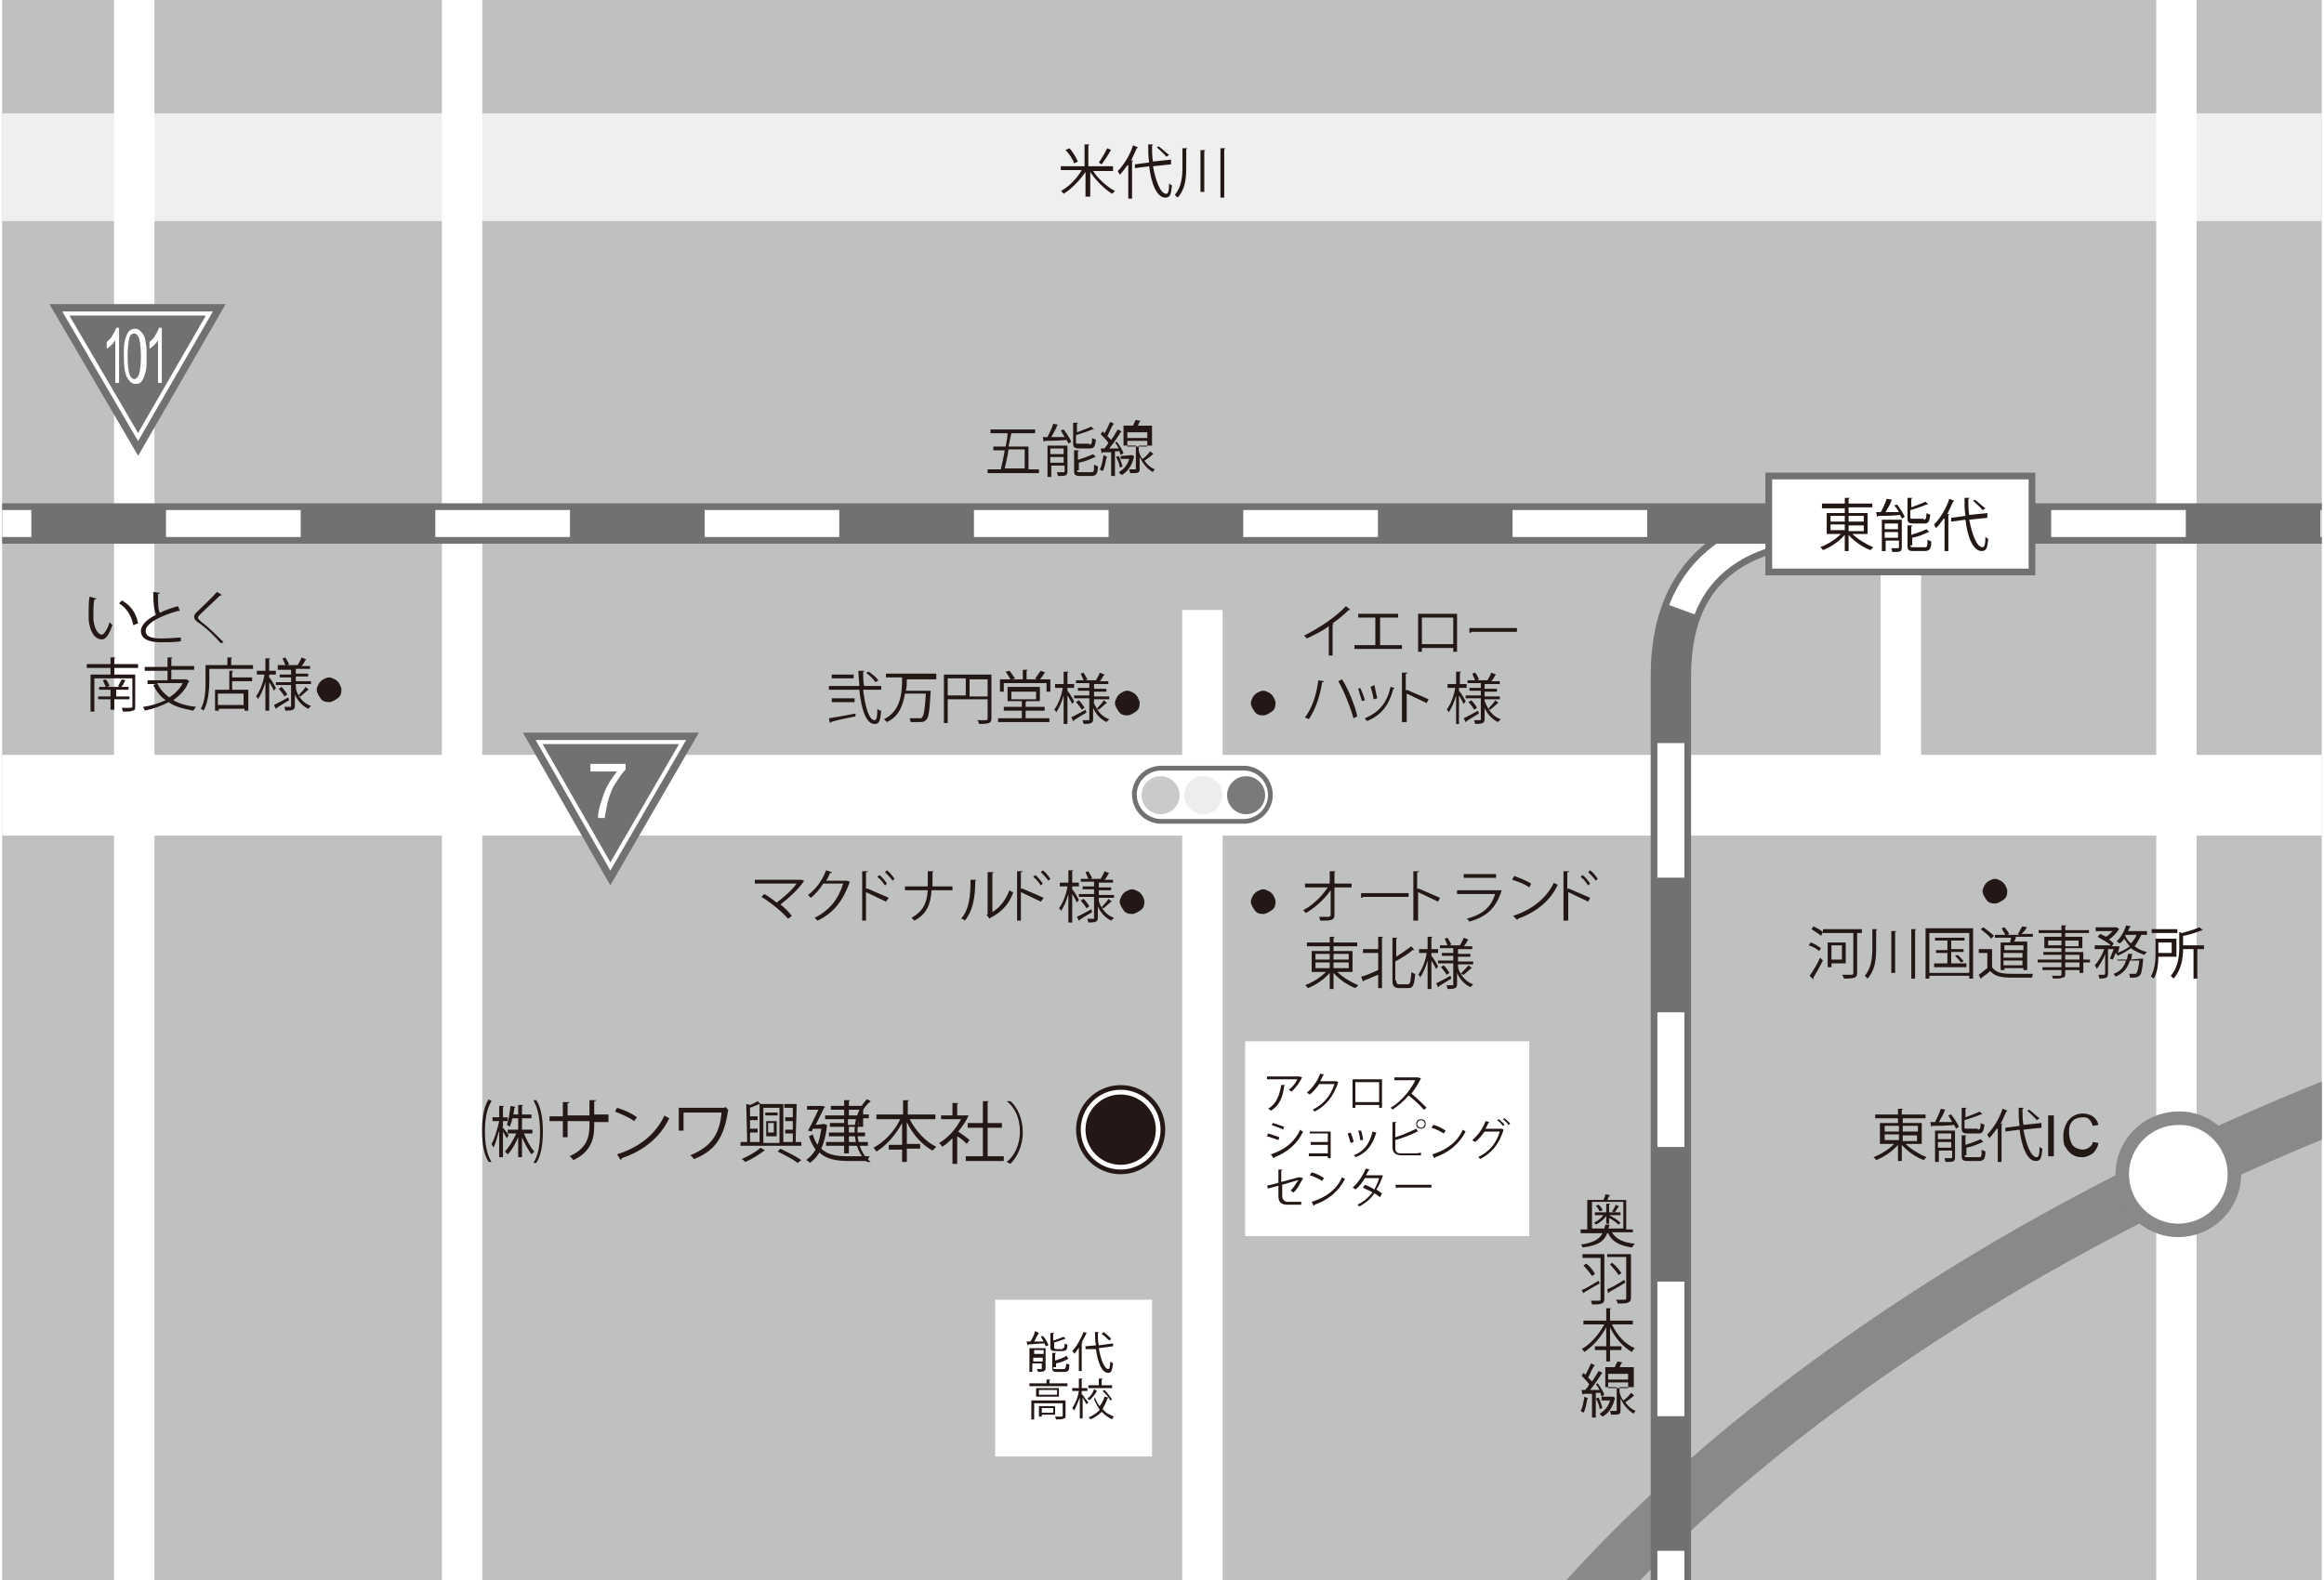 <?xml version="1.0" encoding="utf-8"?>
<!-- Generator: Adobe Illustrator 23.0.1, SVG Export Plug-In . SVG Version: 6.00 Build 0)  -->
<svg version="1.1" id="レイヤー_1" xmlns="http://www.w3.org/2000/svg" xmlns:xlink="http://www.w3.org/1999/xlink" x="0px"
	 y="0px" viewBox="0 0 244.1 166.3" style="enable-background:new 0 0 244.1 166.3;" xml:space="preserve" height="544" width="800">
<style type="text/css">
	.st0{fill:#BFC0C0;}
	.st1{clip-path:url(#SVGID_2_);}
	.st2{fill:none;stroke:#898989;stroke-width:5.67;stroke-miterlimit:10;}
	.st3{fill:none;stroke:#FFFFFF;stroke-width:8.5;stroke-miterlimit:10;}
	.st4{fill:none;stroke:#EFEFEF;stroke-width:11.34;stroke-miterlimit:10;}
	.st5{fill:none;stroke:#727171;stroke-width:4.25;stroke-miterlimit:10;}
	.st6{fill:none;stroke:#FFFFFF;stroke-width:2.84;stroke-miterlimit:10;stroke-dasharray:14.17,14.17;}
	.st7{fill:none;stroke:#FFFFFF;stroke-width:4.25;stroke-miterlimit:10;}
	.st8{fill:#FFFFFF;}
	.st9{fill:none;stroke:#727171;stroke-width:0.71;stroke-miterlimit:10;}
	.st10{fill:none;stroke:#898989;stroke-width:1.42;stroke-miterlimit:10;}
	.st11{enable-background:new    ;}
	.st12{fill:#231815;}
	.st13{clip-path:url(#SVGID_4_);}
	.st14{clip-path:url(#SVGID_6_);}
	.st15{clip-path:url(#SVGID_8_);}
	.st16{fill:none;stroke:#727171;}
	.st17{fill:#C9CACA;}
	.st18{fill:#EDEDED;}
	.st19{fill:#7B7A7A;}
	.st20{fill:none;stroke:#727171;stroke-width:1.98;}
	.st21{fill:#727171;}
	.st22{fill:none;stroke:#FFFFFF;stroke-width:0.43;}
	.st23{clip-path:url(#SVGID_10_);}
	.st24{clip-path:url(#SVGID_12_);}
	.st25{fill:none;stroke:#231815;stroke-width:1.98;}
	.st26{fill:none;stroke:#FFFFFF;}
</style>
<title>map-noshiro</title>
<g>
	<g id="編集モード">
		<rect y="0" class="st0" width="244.1" height="166.4"/>
		<g>
			<defs>
				<rect id="SVGID_1_" y="0" width="244.1" height="166.4"/>
			</defs>
			<clipPath id="SVGID_2_">
				<use xlink:href="#SVGID_1_"  style="overflow:visible;"/>
			</clipPath>
			<g class="st1">
				<path class="st2" d="M160.6,175.7c0,0,27.9-41.4,103.1-66"/>
				<line class="st3" x1="-7.8" y1="83.7" x2="251.3" y2="83.7"/>
				<line class="st4" x1="-7.8" y1="17.6" x2="251.3" y2="17.6"/>
				<path class="st5" d="M175.6,177.4V71.3c0-6.3,1.9-16.2,18.6-16.2"/>
				<path class="st6" d="M175.6,177.4V71.3c0-6.3,1.9-16.2,18.6-16.2"/>
				<line class="st7" x1="13.9" y1="-12.3" x2="13.9" y2="173.3"/>
				<line class="st7" x1="48.4" y1="-12.3" x2="48.4" y2="173.3"/>
				<line class="st7" x1="228.8" y1="-12.3" x2="228.8" y2="173.3"/>
				<line class="st7" x1="126.3" y1="64.2" x2="126.3" y2="173.3"/>
				<line class="st7" x1="199.8" y1="57.1" x2="199.8" y2="83.1"/>
				<line class="st5" x1="-11.1" y1="55.1" x2="252.7" y2="55.1"/>
				<line class="st6" x1="-11.1" y1="55.1" x2="252.7" y2="55.1"/>
				<rect x="185.9" y="50.1" class="st8" width="27.7" height="10.1"/>
				<rect x="185.9" y="50.1" class="st9" width="27.7" height="10.1"/>
				<path class="st8" d="M234.9,123.6c0,3.3-2.7,5.9-5.9,5.9c-3.3,0-5.9-2.7-5.9-5.9c0-3.3,2.7-5.9,5.9-5.9
					C232.2,117.6,234.9,120.3,234.9,123.6C234.9,123.6,234.9,123.6,234.9,123.6"/>
				<path class="st10" d="M234.9,123.6c0,3.3-2.7,5.9-5.9,5.9c-3.3,0-5.9-2.7-5.9-5.9c0-3.3,2.7-5.9,5.9-5.9
					C232.2,117.6,234.9,120.3,234.9,123.6C234.9,123.6,234.9,123.6,234.9,123.6z"/>
			</g>
		</g>
		<g class="st11">
			<path class="st12" d="M196.3,56.2h-1.6c0.6,0.6,1.5,1.1,2.2,1.4c-0.1,0.1-0.2,0.2-0.3,0.3c-0.8-0.3-1.7-0.9-2.3-1.6V58h-0.4v-1.7
				c-0.6,0.7-1.5,1.3-2.3,1.6c-0.1-0.1-0.2-0.3-0.3-0.3c0.8-0.3,1.6-0.8,2.2-1.4H192V54h1.9v-0.5h-2.4V53h2.4v-0.6l0.5,0
				c0,0,0,0.1-0.1,0.1V53h2.5v0.4h-2.5V54h2V56.2z M192.4,54.3v0.6h1.5v-0.6H192.4z M192.4,55.2v0.6h1.5v-0.6H192.4z M195.9,54.3
				h-1.6v0.6h1.6V54.3z M195.9,55.9v-0.6h-1.6v0.6H195.9z"/>
			<path class="st12" d="M198.9,52.6c0,0-0.1,0.1-0.1,0.1c-0.1,0.4-0.4,0.8-0.6,1.2c0.4,0,0.9,0,1.4,0c-0.1-0.2-0.3-0.5-0.5-0.7
				l0.3-0.1c0.3,0.4,0.7,1,0.8,1.3l-0.3,0.2c0-0.1-0.1-0.2-0.2-0.4c-0.8,0.1-1.7,0.1-2.3,0.1c0,0,0,0.1-0.1,0.1l-0.1-0.5l0.5,0
				c0.2-0.4,0.5-1,0.6-1.4L198.9,52.6z M199.9,54.8v2.8c0,0.5-0.2,0.5-1,0.5c0-0.1-0.1-0.3-0.1-0.4c0.2,0,0.3,0,0.5,0
				c0.3,0,0.3,0,0.3-0.1v-0.7h-1.4V58h-0.4v-3.3H199.9z M199.5,55.1h-1.4v0.6h1.4V55.1z M198.1,56.6h1.4V56h-1.4V56.6z M202.2,54.7
				c0.2,0,0.3-0.1,0.3-0.7c0.1,0.1,0.3,0.1,0.4,0.2c-0.1,0.7-0.2,0.9-0.6,0.9h-1.1c-0.6,0-0.7-0.1-0.7-0.6v-2.1l0.5,0
				c0,0,0,0.1-0.1,0.1v0.9c0.5-0.2,1.1-0.4,1.5-0.6l0.3,0.3c0,0,0,0-0.1,0c0,0,0,0-0.1,0c-0.4,0.2-1.1,0.4-1.7,0.6v0.7
				c0,0.2,0,0.2,0.3,0.2H202.2z M200.8,57.4c0,0.2,0.1,0.2,0.4,0.2h1.1c0.3,0,0.3-0.1,0.3-0.8c0.1,0.1,0.3,0.1,0.4,0.2
				c0,0.8-0.2,1-0.7,1h-1.1c-0.6,0-0.7-0.1-0.7-0.6v-2.1l0.5,0c0,0,0,0.1-0.1,0.1v0.9c0.6-0.2,1.2-0.4,1.6-0.6l0.3,0.3
				c0,0,0,0-0.1,0c0,0,0,0,0,0c-0.4,0.2-1.1,0.5-1.7,0.6V57.4z"/>
			<path class="st12" d="M204.3,54.6c-0.3,0.4-0.5,0.7-0.8,1c0-0.1-0.2-0.3-0.2-0.4c0.6-0.6,1.3-1.7,1.6-2.7l0.5,0.2
				c0,0.1-0.1,0.1-0.1,0.1c-0.2,0.4-0.4,0.9-0.6,1.3l0.2,0c0,0,0,0.1-0.1,0.1V58h-0.4V54.6z M208.9,54.5l-1.9,0.2
				c0.3,1.6,0.8,2.9,1.4,2.9c0.2,0,0.3-0.3,0.3-1.1c0.1,0.1,0.2,0.2,0.3,0.2c-0.1,1-0.2,1.3-0.7,1.3c-0.9,0-1.5-1.5-1.7-3.3
				l-1.5,0.2l0-0.4l1.5-0.2c-0.1-0.6-0.1-1.2-0.1-1.9l0.5,0c0,0.1,0,0.1-0.1,0.1c0,0.6,0,1.2,0.1,1.7l1.9-0.2L208.9,54.5z
				 M207.6,52.6c0.4,0.3,0.8,0.7,1.1,0.9l-0.3,0.2c-0.2-0.3-0.7-0.7-1-1L207.6,52.6z"/>
		</g>
		<g class="st11">
			<path class="st12" d="M108.1,49.4h1v0.4h-5.4v-0.4h1.4c0.1-0.6,0.3-1.3,0.4-2h-1.2v-0.4h1.3c0.1-0.5,0.2-1,0.2-1.4H104v-0.4h4.7
				v0.4h-2.5c-0.1,0.4-0.2,0.9-0.3,1.4h2.1V49.4z M107.6,47.3h-1.7c-0.1,0.8-0.3,1.5-0.4,2h2.1V47.3z"/>
			<path class="st12" d="M111.1,44.7c0,0-0.1,0.1-0.1,0.1c-0.1,0.4-0.4,0.8-0.6,1.2c0.4,0,0.9,0,1.4,0c-0.1-0.2-0.3-0.5-0.4-0.7
				l0.3-0.1c0.3,0.4,0.7,1,0.8,1.3l-0.3,0.2c0-0.1-0.1-0.2-0.2-0.4c-0.8,0.1-1.7,0.1-2.3,0.1c0,0,0,0.1-0.1,0.1l-0.1-0.5l0.5,0
				c0.2-0.4,0.5-1,0.6-1.4L111.1,44.7z M112.1,46.8v2.8c0,0.5-0.2,0.5-1,0.5c0-0.1-0.1-0.3-0.1-0.4c0.2,0,0.3,0,0.5,0
				c0.3,0,0.3,0,0.3-0.1V49h-1.4v1.2H110v-3.3H112.1z M111.7,47.2h-1.4v0.6h1.4V47.2z M110.3,48.7h1.4v-0.6h-1.4V48.7z M114.4,46.8
				c0.2,0,0.3-0.1,0.3-0.7c0.1,0.1,0.3,0.1,0.4,0.2c-0.1,0.7-0.2,0.9-0.6,0.9h-1.1c-0.6,0-0.7-0.1-0.7-0.6v-2.1l0.5,0
				c0,0,0,0.1-0.1,0.1v0.9c0.5-0.2,1.1-0.4,1.5-0.6l0.3,0.3c0,0,0,0-0.1,0c0,0,0,0-0.1,0c-0.4,0.2-1.1,0.4-1.7,0.6v0.7
				c0,0.2,0,0.2,0.3,0.2H114.4z M113.1,49.5c0,0.2,0.1,0.2,0.4,0.2h1.1c0.3,0,0.3-0.1,0.3-0.8c0.1,0.1,0.3,0.1,0.4,0.2
				c0,0.8-0.2,1-0.7,1h-1.1c-0.6,0-0.7-0.1-0.7-0.6v-2.1l0.5,0c0,0,0,0.1-0.1,0.1v0.9c0.6-0.2,1.2-0.4,1.6-0.6l0.3,0.3
				c0,0,0,0-0.1,0c0,0,0,0,0,0c-0.4,0.2-1.1,0.5-1.7,0.6V49.5z"/>
			<path class="st12" d="M117.3,46.5c0.3,0.4,0.6,0.9,0.7,1.2l-0.3,0.2c0-0.1-0.1-0.2-0.1-0.4c-0.2,0-0.4,0-0.5,0v2.6h-0.4v-2.5
				c-0.3,0-0.6,0-0.9,0c0,0,0,0.1-0.1,0.1l-0.1-0.5h0.4c0.1-0.2,0.3-0.3,0.4-0.6c-0.2-0.3-0.5-0.6-0.8-0.9l0.2-0.3
				c0.1,0.1,0.1,0.1,0.2,0.2c0.2-0.3,0.4-0.8,0.6-1.2l0.4,0.2c0,0-0.1,0.1-0.1,0.1c-0.2,0.3-0.4,0.8-0.6,1.2
				c0.1,0.1,0.3,0.3,0.4,0.4c0.3-0.4,0.5-0.8,0.7-1.1l0.4,0.2c0,0-0.1,0.1-0.1,0.1c-0.3,0.5-0.8,1.2-1.2,1.7l1,0
				c-0.1-0.2-0.2-0.4-0.4-0.6L117.3,46.5z M116.3,48.1c0,0-0.1,0.1-0.1,0.1c-0.1,0.5-0.2,1.1-0.4,1.4c-0.1-0.1-0.2-0.1-0.3-0.2
				c0.2-0.3,0.3-0.9,0.4-1.5L116.3,48.1z M117.5,48c0.2,0.4,0.3,0.8,0.4,1.1c-0.1,0-0.1,0.1-0.3,0.1c0-0.3-0.2-0.8-0.4-1.1L117.5,48
				z M118.9,47.9l0.2,0.1c0,0,0,0,0,0.1c-0.2,0.9-0.7,1.6-1.3,1.9c-0.1-0.1-0.2-0.2-0.3-0.3c0.5-0.3,0.9-0.7,1.1-1.4h-0.9v-0.3
				L118.9,47.9L118.9,47.9z M119.6,47.3c0,0.3,0.2,0.8,0.4,1c0.3-0.2,0.6-0.5,0.8-0.8c0.3,0.2,0.3,0.3,0.4,0.3c0,0-0.1,0-0.1,0
				c-0.2,0.2-0.6,0.5-0.9,0.7c0.3,0.4,0.6,0.7,1.1,0.9c-0.1,0.1-0.2,0.2-0.2,0.3c-0.7-0.4-1.1-1-1.4-1.6v1.3c0,0.4-0.2,0.4-1,0.4
				c0-0.1-0.1-0.3-0.1-0.4c0.3,0,0.5,0,0.6,0c0.1,0,0.1,0,0.1-0.1v-2.4H118v-2.1h1c0.1-0.2,0.2-0.5,0.3-0.6l0.5,0.1
				c0,0-0.1,0.1-0.1,0.1c-0.1,0.1-0.1,0.3-0.2,0.4h1.5v2.1H119.6z M118.4,45.5v0.6h2.1v-0.6H118.4z M118.4,46.4V47h2.1v-0.6H118.4z"
				/>
		</g>
		<g class="st11">
			<path class="st12" d="M117,18h-2.2c0.5,0.8,1.5,1.7,2.3,2.1c-0.1,0.1-0.2,0.2-0.3,0.3c-0.8-0.5-1.7-1.4-2.3-2.3v2.6H114v-2.6
				c-0.6,0.9-1.5,1.8-2.3,2.3c-0.1-0.1-0.2-0.3-0.3-0.3c0.8-0.4,1.7-1.3,2.2-2.2h-2.2v-0.4h2.5v-2.3l0.5,0c0,0,0,0.1-0.1,0.1v2.2
				h2.6V18z M112.3,15.6c0.4,0.4,0.7,1,0.9,1.4l-0.4,0.2c-0.1-0.4-0.5-1-0.9-1.4L112.3,15.6z M116.7,15.8c0,0-0.1,0.1-0.1,0.1
				c-0.2,0.4-0.6,1-0.9,1.4c0,0-0.3-0.2-0.3-0.2c0.3-0.4,0.7-1.1,0.9-1.5L116.7,15.8z"/>
			<path class="st12" d="M118.4,17.4c-0.3,0.4-0.5,0.7-0.8,1c0-0.1-0.2-0.3-0.2-0.4c0.6-0.6,1.3-1.7,1.6-2.7l0.5,0.2
				c0,0.1-0.1,0.1-0.1,0.1c-0.2,0.4-0.4,0.9-0.6,1.3l0.2,0c0,0,0,0.1-0.1,0.1v3.9h-0.4V17.4z M123,17.3l-1.9,0.2
				c0.3,1.6,0.8,2.9,1.4,2.9c0.2,0,0.3-0.3,0.3-1.1c0.1,0.1,0.2,0.2,0.3,0.2c-0.1,1-0.2,1.3-0.7,1.3c-0.9,0-1.5-1.5-1.7-3.3
				l-1.5,0.2l0-0.4l1.5-0.2c-0.1-0.6-0.1-1.2-0.1-1.9l0.5,0c0,0.1,0,0.1-0.1,0.1c0,0.6,0,1.2,0.1,1.7l1.9-0.2L123,17.3z M121.7,15.4
				c0.4,0.3,0.8,0.7,1.1,0.9l-0.3,0.2c-0.2-0.3-0.7-0.7-1-1L121.7,15.4z"/>
			<path class="st12" d="M124.2,15.6l0.5,0c0,0,0,0.1-0.1,0.1v1.9c0,1.2-0.1,2.3-0.9,3.2c-0.1-0.1-0.2-0.2-0.3-0.3
				c0.7-0.8,0.8-1.9,0.8-2.9V15.6z M126.1,15.8l0.5,0c0,0,0,0.1-0.1,0.1v4.3h-0.4V15.8z M128.2,15.6l0.5,0c0,0,0,0.1-0.1,0.1v5.1
				h-0.4V15.6z"/>
		</g>
		<g class="st11">
			<path class="st12" d="M92.4,72.6h-1.8c0.2,1.7,0.6,3.2,1.2,3.2c0.2,0,0.3-0.3,0.3-1.2c0.1,0.1,0.2,0.2,0.4,0.2
				c-0.1,1.1-0.2,1.4-0.7,1.4c-0.9,0-1.4-1.6-1.6-3.6h-3.2v-0.4h3.2c0-0.5-0.1-1-0.1-1.6l0.6,0c0,0.1,0,0.1-0.1,0.1
				c0,0.5,0,1,0.1,1.5h1.8V72.6z M89.8,75.4c-1,0.2-2,0.4-2.6,0.6c0,0,0,0.1-0.1,0.1L87,75.6c0.7-0.1,1.8-0.3,2.8-0.5L89.8,75.4z
				 M87.3,73.5h2.4v0.4h-2.4V73.5z M89.6,71v0.4h-2.3V71H89.6z M91.2,70.7c0.4,0.3,0.8,0.6,1,0.9l-0.3,0.2c-0.2-0.3-0.6-0.7-1-1
				L91.2,70.7z"/>
			<path class="st12" d="M98.3,71.5h-3c0,0-0.1,0-0.1,0c0,0.4,0,0.8-0.1,1.2h2.3l0.1,0l0.2,0c0,0,0,0.1,0,0.1c-0.1,2-0.2,2.8-0.5,3
				c-0.2,0.2-0.3,0.2-0.8,0.2c-0.2,0-0.5,0-0.8,0c0-0.1-0.1-0.3-0.1-0.4c0.5,0,0.9,0,1.1,0c0.1,0,0.2,0,0.2-0.1
				c0.2-0.2,0.3-0.9,0.4-2.5h-2.2c-0.2,1.2-0.6,2.4-1.9,3c-0.1-0.1-0.2-0.2-0.3-0.3c1.8-0.9,1.9-2.8,1.9-4.4H93v-0.4h5.3V71.5z"/>
			<path class="st12" d="M104.1,71v4.6c0,0.5-0.2,0.6-1.3,0.6c0-0.1-0.1-0.3-0.2-0.4c0.2,0,0.4,0,0.6,0c0.5,0,0.5,0,0.5-0.2v-2h-4.2
				v2.5h-0.4V71H104.1z M99.5,71.4v1.8h1.9v-1.8H99.5z M101.8,73.3h1.9v-1.8h-1.9V73.3z"/>
			<path class="st12" d="M107.7,75.6h2.5V76h-5.4v-0.4h2.5v-0.8h-1.9v-0.4h1.9v-0.6h-1.5v-1.5h3.4v1.5h-1.5v0h0.1c0,0,0,0.1-0.1,0.1
				v0.5h2v0.4h-2V75.6z M105.4,71.9v0.9H105v-1.3h1.1c-0.1-0.2-0.3-0.5-0.5-0.8l0.4-0.1c0.2,0.2,0.4,0.6,0.6,0.8l-0.3,0.1h1.1v-1
				l0.5,0c0,0,0,0.1-0.1,0.1v0.9h1.1c-0.1,0-0.2-0.1-0.2-0.1c0.2-0.2,0.4-0.6,0.6-0.8l0.5,0.2c0,0-0.1,0.1-0.1,0
				c-0.1,0.2-0.3,0.5-0.5,0.7h1.1v1.3h-0.4v-0.9H105.4z M106.2,72.8v0.8h2.6v-0.8H106.2z"/>
			<path class="st12" d="M112.1,72.3v0.4c0.2,0.2,0.6,0.9,0.7,1.1c0,0.1-0.1,0.1-0.2,0.3c-0.1-0.2-0.3-0.6-0.5-0.9v3h-0.4v-3
				c-0.2,0.7-0.5,1.4-0.8,1.8c0-0.1-0.1-0.3-0.2-0.3c0.4-0.5,0.8-1.5,0.9-2.3h-0.8v-0.4h0.9v-1.3l0.5,0c0,0,0,0.1-0.1,0.1v1.2h0.7
				v0.4H112.1z M112.5,75.5c0.4-0.2,1-0.5,1.5-0.8l0.1,0.3c-0.5,0.3-1,0.6-1.3,0.8c0,0,0,0.1-0.1,0.1L112.5,75.5z M115.2,74.6
				L115.2,74.6c0.3,0.5,0.7,0.9,1.3,1.1c-0.1,0.1-0.2,0.2-0.3,0.3c-0.6-0.3-1.1-0.8-1.4-1.5v1.2c0,0.4-0.2,0.5-1,0.5
				c0-0.1-0.1-0.3-0.1-0.4c0.3,0,0.5,0,0.6,0c0.1,0,0.1,0,0.1-0.1v-2.2h-1.6v-0.3h1.6v-0.5h-1.2v-0.3h1.2v-0.5h-1.4v-0.3h0.8
				c-0.1-0.2-0.2-0.5-0.3-0.7l0.3-0.1c0.1,0.2,0.3,0.5,0.4,0.7l-0.2,0.1h1.2l-0.1,0c0.1-0.2,0.3-0.5,0.4-0.8l0.5,0.2
				c0,0-0.1,0.1-0.1,0.1c-0.1,0.2-0.2,0.4-0.4,0.6h0.9v0.3h-1.5v0.5h1.3v0.3h-1.3v0.5h1.6v0.3h-1.6v0.2
				C114.8,74,115,74.2,115.2,74.6c0.2-0.3,0.6-0.6,0.7-0.9l0.4,0.3c0,0-0.1,0-0.1,0c-0.2,0.2-0.6,0.5-0.8,0.7L115.2,74.6z
				 M113.6,74.7c-0.1-0.2-0.4-0.6-0.6-0.8l0.3-0.2c0.2,0.2,0.5,0.6,0.6,0.8L113.6,74.7z"/>
			<path class="st12" d="M118.4,72.7c0.2,0,0.4,0.1,0.6,0.2s0.4,0.3,0.5,0.5s0.2,0.4,0.2,0.6c0,0.4-0.1,0.7-0.4,0.9
				s-0.6,0.4-0.9,0.4c-0.4,0-0.7-0.1-0.9-0.4s-0.4-0.6-0.4-0.9c0-0.2,0.1-0.4,0.2-0.6c0.1-0.2,0.3-0.4,0.5-0.5
				S118.1,72.7,118.4,72.7z"/>
		</g>
		<g class="st11">
			<path class="st12" d="M84.4,92.7C84.4,92.7,84.4,92.7,84.4,92.7c-0.6,0.9-1.6,1.8-2.5,2.5c0.5,0.4,0.9,0.8,1.2,1.2l-0.4,0.3
				c-0.6-0.7-1.8-1.7-2.8-2.3l0.3-0.3c0.4,0.2,0.9,0.6,1.3,0.9c0.8-0.6,1.6-1.3,2.1-2h-4.4v-0.4H84l0.1,0L84.4,92.7z"/>
		</g>
		<g class="st11">
			<path class="st12" d="M89.2,92.8C89.2,92.9,89.2,92.9,89.2,92.8c-0.7,2-1.7,3.3-3.4,4.1c-0.1-0.1-0.2-0.2-0.3-0.3
				c1.6-0.8,2.5-2,3-3.6h-2.1c-0.3,0.5-0.8,1.1-1.3,1.5c-0.1-0.1-0.2-0.2-0.3-0.3c0.8-0.6,1.5-1.5,1.9-2.6l0.6,0.2
				c0,0.1-0.1,0.1-0.2,0.1c-0.1,0.3-0.2,0.5-0.4,0.8h2.1l0.1,0L89.2,92.8z"/>
		</g>
		<g class="st11">
			<path class="st12" d="M93,94.9c-0.6-0.3-1.5-0.7-2.1-1v3h-0.4v-5.2l0.6,0c0,0.1-0.1,0.1-0.2,0.1v1.8l0.1-0.1
				c0.7,0.3,1.6,0.7,2.3,1L93,94.9z M92.3,92.1c0.3,0.2,0.6,0.6,0.8,0.9l-0.2,0.2c-0.2-0.3-0.5-0.7-0.8-0.9L92.3,92.1z M93.1,91.6
				c0.3,0.2,0.6,0.6,0.8,0.9l-0.2,0.2c-0.2-0.3-0.6-0.7-0.8-0.9L93.1,91.6z"/>
		</g>
		<g class="st11">
			<path class="st12" d="M100,93.7h-2.2c-0.1,1.5-0.5,2.5-1.8,3.2c-0.1-0.1-0.2-0.2-0.3-0.3c1.2-0.7,1.6-1.5,1.7-2.9H95v-0.4h2.4
				c0-0.5,0-1,0-1.6l0.6,0c0,0.1-0.1,0.1-0.1,0.1c0,0.5,0,1,0,1.5h2.1V93.7z"/>
		</g>
		<g class="st11">
			<path class="st12" d="M102.5,92.6c0,0.1-0.1,0.1-0.1,0.1c0,1.6-0.2,3.1-1.1,4.2c-0.1-0.1-0.2-0.2-0.4-0.2c0.9-1,1-2.5,1-4.1
				L102.5,92.6z M104,96.1c1-0.5,1.6-1.4,2-2.4c0.1,0.1,0.3,0.2,0.4,0.2c-0.4,1.2-1.2,2.1-2.4,2.7c0,0-0.1,0.1-0.1,0.1l-0.3-0.4
				l0.1-0.1v-4.4l0.6,0c0,0.1,0,0.1-0.1,0.1V96.1z"/>
		</g>
		<g class="st11">
			<path class="st12" d="M109.3,94.9c-0.6-0.3-1.5-0.7-2.1-1v3h-0.4v-5.2l0.6,0c0,0.1-0.1,0.1-0.2,0.1v1.8l0.1-0.1
				c0.7,0.3,1.6,0.7,2.3,1L109.3,94.9z M108.7,92.1c0.3,0.2,0.6,0.6,0.8,0.9l-0.2,0.2c-0.2-0.3-0.5-0.7-0.8-0.9L108.7,92.1z
				 M109.5,91.6c0.3,0.2,0.6,0.6,0.8,0.9l-0.2,0.2c-0.2-0.3-0.6-0.7-0.8-0.9L109.5,91.6z"/>
		</g>
		<g class="st11">
			<path class="st12" d="M112.6,93.2v0.4c0.2,0.2,0.6,0.9,0.7,1.1c0,0.1-0.1,0.1-0.2,0.3c-0.1-0.2-0.3-0.6-0.5-0.9v3h-0.4v-3
				c-0.2,0.7-0.5,1.4-0.8,1.8c0-0.1-0.1-0.3-0.2-0.3c0.4-0.5,0.8-1.5,0.9-2.3h-0.8v-0.4h0.9v-1.3l0.5,0c0,0,0,0.1-0.1,0.1v1.2h0.7
				v0.4H112.6z M113.1,96.5c0.4-0.2,1-0.5,1.5-0.8l0.1,0.3c-0.5,0.3-1,0.6-1.3,0.8c0,0,0,0.1-0.1,0.1L113.1,96.5z M115.7,95.5
				L115.7,95.5c0.3,0.5,0.7,0.9,1.3,1.1c-0.1,0.1-0.2,0.2-0.3,0.3c-0.6-0.3-1.1-0.8-1.4-1.5v1.2c0,0.4-0.2,0.5-1,0.5
				c0-0.1-0.1-0.3-0.1-0.4c0.3,0,0.5,0,0.6,0c0.1,0,0.1,0,0.1-0.1v-2.2h-1.6v-0.3h1.6v-0.5h-1.2v-0.3h1.2v-0.5h-1.4v-0.3h0.8
				c-0.1-0.2-0.2-0.5-0.3-0.7l0.3-0.1c0.1,0.2,0.3,0.5,0.4,0.7l-0.2,0.1h1.2l-0.1,0c0.1-0.2,0.3-0.5,0.4-0.8l0.5,0.2
				c0,0-0.1,0.1-0.1,0.1c-0.1,0.2-0.2,0.4-0.4,0.6h0.9v0.3h-1.5v0.5h1.3v0.3h-1.3v0.5h1.6v0.3h-1.6v0.2
				C115.4,94.9,115.5,95.2,115.7,95.5c0.2-0.3,0.6-0.6,0.7-0.9l0.4,0.3c0,0-0.1,0-0.1,0c-0.2,0.2-0.6,0.5-0.8,0.7L115.7,95.5z
				 M114.1,95.6c-0.1-0.2-0.4-0.6-0.6-0.8l0.3-0.2c0.2,0.2,0.5,0.6,0.6,0.8L114.1,95.6z"/>
			<path class="st12" d="M118.9,93.6c0.2,0,0.4,0.1,0.6,0.2s0.4,0.3,0.5,0.5s0.2,0.4,0.2,0.6c0,0.4-0.1,0.7-0.4,0.9
				s-0.6,0.4-0.9,0.4c-0.4,0-0.7-0.1-0.9-0.4s-0.4-0.6-0.4-0.9c0-0.2,0.1-0.4,0.2-0.6c0.1-0.2,0.3-0.4,0.5-0.5
				S118.7,93.6,118.9,93.6z"/>
		</g>
		<g class="st11">
			<path class="st12" d="M141.9,64.2c0,0-0.1,0-0.1,0c0,0,0,0-0.1,0c-0.5,0.5-1.1,1-1.7,1.4c0,0,0.1,0.1,0.1,0.1
				c0,0-0.1,0.1-0.1,0.1V69h-0.4v-3.1c-0.6,0.5-1.5,0.9-2.3,1.3c-0.1-0.1-0.2-0.2-0.3-0.3c1.6-0.8,3.4-2,4.4-3.1L141.9,64.2z"/>
			<path class="st12" d="M142.8,64.6h4.1V65H145v2.9h2.3v0.4h-5v-0.4h2.2V65h-1.8V64.6z"/>
		</g>
		<g class="st11">
			<path class="st12" d="M153.1,64.6v4h-0.4v-0.4h-3.3v0.4H149v-4H153.1z M152.7,67.8V65h-3.3v2.8H152.7z"/>
		</g>
		<g class="st11">
			<path class="st12" d="M154.4,66.1h5v0.4h-4.8c0,0.1-0.1,0.1-0.2,0.1L154.4,66.1z"/>
		</g>
		<g class="st11">
			<path class="st12" d="M132.7,72.7c0.2,0,0.4,0.1,0.6,0.2s0.4,0.3,0.5,0.5s0.2,0.4,0.2,0.6c0,0.4-0.1,0.7-0.4,0.9
				s-0.6,0.4-0.9,0.4c-0.4,0-0.7-0.1-0.9-0.4s-0.4-0.6-0.4-0.9c0-0.2,0.1-0.4,0.2-0.6c0.1-0.2,0.3-0.4,0.5-0.5
				S132.5,72.7,132.7,72.7z"/>
		</g>
		<g class="st11">
			<path class="st12" d="M139.1,71.7c0,0.1-0.1,0.1-0.2,0.1c-0.2,1.4-0.7,2.9-1.4,3.9c-0.1-0.1-0.3-0.1-0.4-0.2
				c0.7-0.9,1.2-2.3,1.4-3.9L139.1,71.7z M141,71.5c0.7,1.1,1.4,2.9,1.6,3.9l-0.4,0.2c-0.3-1.1-1-2.9-1.6-3.9L141,71.5z"/>
		</g>
		<g class="st11">
			<path class="st12" d="M142.9,72.4c0.2,0.4,0.4,0.9,0.5,1.3l-0.3,0.1c-0.1-0.3-0.3-0.9-0.4-1.3L142.9,72.4z M146.5,72.4
				c0,0.1-0.1,0.1-0.1,0.1c-0.5,1.8-1.3,2.8-2.8,3.4c0-0.1-0.2-0.2-0.2-0.3c1.4-0.6,2.3-1.5,2.7-3.3L146.5,72.4z M144.4,72.1
				c0.1,0.4,0.2,1,0.3,1.4l-0.4,0.1c0-0.4-0.2-0.9-0.3-1.3L144.4,72.1z"/>
		</g>
		<g class="st11">
			<path class="st12" d="M149.9,74c-0.6-0.3-1.5-0.7-2.1-1v3h-0.5v-5.2l0.6,0c0,0.1-0.1,0.1-0.2,0.1v1.8l0.1-0.1
				c0.7,0.3,1.6,0.7,2.3,1L149.9,74z"/>
		</g>
		<g class="st11">
			<path class="st12" d="M153.3,72.3v0.4c0.2,0.2,0.6,0.9,0.7,1.1c0,0.1-0.1,0.1-0.2,0.3c-0.1-0.2-0.3-0.6-0.5-0.9v3H153v-3
				c-0.2,0.7-0.5,1.4-0.8,1.8c0-0.1-0.1-0.3-0.2-0.3c0.4-0.5,0.8-1.5,0.9-2.3h-0.8v-0.4h0.9v-1.3l0.5,0c0,0,0,0.1-0.1,0.1v1.2h0.7
				v0.4H153.3z M153.8,75.6c0.4-0.2,1-0.5,1.5-0.8l0.1,0.3c-0.5,0.3-1,0.6-1.3,0.8c0,0,0,0.1-0.1,0.1L153.8,75.6z M156.4,74.6
				L156.4,74.6c0.3,0.5,0.7,0.9,1.3,1.1c-0.1,0.1-0.2,0.2-0.3,0.3c-0.6-0.3-1.1-0.8-1.4-1.5v1.2c0,0.4-0.2,0.5-1,0.5
				c0-0.1-0.1-0.3-0.1-0.4c0.3,0,0.5,0,0.6,0c0.1,0,0.1,0,0.1-0.1v-2.2H154v-0.3h1.6v-0.5h-1.2v-0.3h1.2v-0.5h-1.4v-0.3h0.8
				c-0.1-0.2-0.2-0.5-0.3-0.7l0.3-0.1c0.2,0.2,0.3,0.5,0.4,0.7l-0.2,0.1h1.2l-0.1,0c0.1-0.2,0.3-0.5,0.4-0.8l0.5,0.2
				c0,0-0.1,0.1-0.1,0.1c-0.1,0.2-0.2,0.4-0.4,0.6h0.9v0.3H156v0.5h1.3v0.3H156v0.5h1.6v0.3H156v0.2C156.1,74,156.2,74.3,156.4,74.6
				c0.2-0.3,0.6-0.6,0.7-0.9l0.4,0.3c0,0-0.1,0-0.1,0c-0.2,0.2-0.6,0.5-0.8,0.7L156.4,74.6z M154.9,74.7c-0.1-0.2-0.4-0.6-0.6-0.8
				l0.3-0.2c0.2,0.2,0.5,0.6,0.6,0.8L154.9,74.7z"/>
		</g>
		<g class="st11">
			<path class="st12" d="M132.7,93.6c0.2,0,0.4,0.1,0.6,0.2s0.4,0.3,0.5,0.5s0.2,0.4,0.2,0.6c0,0.4-0.1,0.7-0.4,0.9
				s-0.6,0.4-0.9,0.4c-0.4,0-0.7-0.1-0.9-0.4s-0.4-0.6-0.4-0.9c0-0.2,0.1-0.4,0.2-0.6c0.1-0.2,0.3-0.4,0.5-0.5
				S132.5,93.6,132.7,93.6z"/>
		</g>
		<g class="st11">
			<path class="st12" d="M142,93.4h-1.8l0,2.9c0,0.6-0.4,0.6-1.5,0.6c0-0.1-0.1-0.3-0.1-0.4c0.4,0,0.9,0,1,0c0.1,0,0.2-0.1,0.2-0.2
				l0-2.6c-0.6,0.9-1.6,1.8-2.6,2.4c-0.1-0.1-0.2-0.2-0.3-0.3c1-0.5,2-1.5,2.6-2.4h-2.4V93h2.6l0-1.3l0.6,0c0,0.1-0.1,0.1-0.1,0.1
				l0,1.2h1.8V93.4z"/>
		</g>
		<g class="st11">
			<path class="st12" d="M143,94h5v0.4h-4.8c0,0.1-0.1,0.1-0.2,0.1L143,94z"/>
		</g>
		<g class="st11">
			<path class="st12" d="M151.1,94.9c-0.6-0.3-1.5-0.7-2.1-1v3h-0.5v-5.2l0.6,0c0,0.1-0.1,0.1-0.2,0.1v1.8l0.1-0.1
				c0.7,0.3,1.6,0.7,2.3,1L151.1,94.9z"/>
		</g>
		<g class="st11">
			<path class="st12" d="M157.8,93.7C157.8,93.7,157.7,93.7,157.8,93.7c-0.6,1.9-1.6,2.8-3.4,3.3c-0.1-0.1-0.2-0.3-0.3-0.3
				c1.6-0.4,2.6-1.2,3-2.6h-4v-0.4h4.1l0.1,0L157.8,93.7z M157.2,92.4h-3.4V92h3.4V92.4z"/>
		</g>
		<g class="st11">
			<path class="st12" d="M159.1,92.2c0.6,0.2,1.3,0.5,1.8,0.8l-0.2,0.4c-0.4-0.3-1.1-0.6-1.8-0.8L159.1,92.2z M159,96.4
				c2.1-0.7,3.5-1.9,4.3-3.5c0.1,0.1,0.3,0.2,0.4,0.2c-0.7,1.6-2.2,2.9-4.2,3.6c0,0.1,0,0.1-0.1,0.1L159,96.4z"/>
		</g>
		<g class="st11">
			<path class="st12" d="M166.9,94.9c-0.6-0.3-1.5-0.7-2.1-1v3h-0.5v-5.2l0.6,0c0,0.1-0.1,0.1-0.2,0.1v1.8l0.1-0.1
				c0.7,0.3,1.6,0.7,2.3,1L166.9,94.9z M166.3,92.1c0.3,0.2,0.6,0.6,0.8,0.9l-0.2,0.2c-0.2-0.3-0.5-0.7-0.8-0.9L166.3,92.1z
				 M167.1,91.6c0.3,0.2,0.6,0.6,0.8,0.9l-0.2,0.2c-0.2-0.3-0.6-0.7-0.8-0.9L167.1,91.6z"/>
		</g>
		<g class="st11">
			<path class="st12" d="M142.1,102.3h-1.6c0.6,0.6,1.5,1.1,2.2,1.4c-0.1,0.1-0.2,0.2-0.3,0.3c-0.8-0.3-1.7-0.9-2.3-1.6v1.7h-0.4
				v-1.7c-0.6,0.7-1.5,1.3-2.3,1.6c-0.1-0.1-0.2-0.3-0.3-0.3c0.8-0.3,1.6-0.8,2.2-1.4h-1.5v-2.2h1.9v-0.5h-2.4v-0.4h2.4v-0.6l0.5,0
				c0,0,0,0.1-0.1,0.1v0.5h2.5v0.4h-2.5v0.5h2V102.3z M138.2,100.4v0.6h1.5v-0.6H138.2z M138.2,101.3v0.6h1.5v-0.6H138.2z
				 M141.7,100.4h-1.6v0.6h1.6V100.4z M141.7,101.9v-0.6h-1.6v0.6H141.7z"/>
			<path class="st12" d="M144.8,100.1v-1.5l0.5,0c0,0,0,0.1-0.1,0.1v5.3h-0.4v-1.4c-0.6,0.2-1.1,0.5-1.5,0.6c0,0,0,0.1-0.1,0.1
				l-0.2-0.5c0.5-0.1,1.1-0.4,1.8-0.7v-1.8h-1.6v-0.4H144.8z M146.7,103.2c0,0.3,0.1,0.4,0.3,0.4h0.9c0.3,0,0.3-0.3,0.4-1.3
				c0.1,0.1,0.3,0.2,0.4,0.2c-0.1,1.1-0.2,1.5-0.7,1.5h-1c-0.5,0-0.7-0.2-0.7-0.8v-4.5l0.5,0c0,0,0,0.1-0.1,0.1v1.9
				c0.6-0.4,1.2-0.8,1.6-1.1l0.3,0.4c0,0,0,0-0.1,0c0,0,0,0-0.1,0c-0.4,0.4-1.1,0.8-1.8,1.2V103.2z"/>
			<path class="st12" d="M150.4,100.2v0.4c0.2,0.2,0.6,0.9,0.7,1.1c0,0.1-0.1,0.1-0.2,0.3c-0.1-0.2-0.3-0.6-0.5-0.9v3h-0.4v-3
				c-0.2,0.7-0.5,1.4-0.8,1.8c0-0.1-0.1-0.3-0.2-0.3c0.4-0.5,0.8-1.5,0.9-2.3h-0.8v-0.4h0.9v-1.3l0.5,0c0,0,0,0.1-0.1,0.1v1.2h0.7
				v0.4H150.4z M150.9,103.5c0.4-0.2,1-0.5,1.5-0.8l0.1,0.3c-0.5,0.3-1,0.6-1.3,0.8c0,0,0,0.1-0.1,0.1L150.9,103.5z M153.5,102.5
				L153.5,102.5c0.3,0.5,0.7,0.9,1.3,1.1c-0.1,0.1-0.2,0.2-0.3,0.3c-0.6-0.3-1.1-0.8-1.4-1.5v1.2c0,0.4-0.2,0.5-1,0.5
				c0-0.1-0.1-0.3-0.1-0.4c0.3,0,0.5,0,0.6,0c0.1,0,0.1,0,0.1-0.1v-2.2h-1.6v-0.3h1.6v-0.5h-1.2v-0.3h1.2v-0.5h-1.4v-0.3h0.8
				c-0.1-0.2-0.2-0.5-0.3-0.7l0.3-0.1c0.1,0.2,0.3,0.5,0.4,0.7l-0.2,0.1h1.2l-0.1,0c0.1-0.2,0.3-0.5,0.4-0.8l0.5,0.2
				c0,0-0.1,0.1-0.1,0.1c-0.1,0.2-0.2,0.4-0.4,0.6h0.9v0.3h-1.5v0.5h1.3v0.3h-1.3v0.5h1.6v0.3h-1.6v0.2
				C153.2,101.9,153.3,102.2,153.5,102.5c0.2-0.3,0.6-0.6,0.8-0.9l0.4,0.3c0,0-0.1,0-0.1,0c-0.2,0.2-0.6,0.5-0.8,0.7L153.5,102.5z
				 M152,102.6c-0.1-0.2-0.4-0.6-0.6-0.8l0.3-0.2c0.2,0.2,0.5,0.6,0.6,0.8L152,102.6z"/>
		</g>
		<g class="st11">
			<path class="st12" d="M209.7,92.5c0.2,0,0.4,0.1,0.6,0.2s0.4,0.3,0.5,0.5s0.2,0.4,0.2,0.6c0,0.4-0.1,0.7-0.4,0.9
				s-0.6,0.4-0.9,0.4c-0.4,0-0.7-0.1-0.9-0.4s-0.4-0.6-0.4-0.9c0-0.2,0.1-0.4,0.2-0.6c0.1-0.2,0.3-0.4,0.5-0.5
				S209.5,92.5,209.7,92.5z"/>
		</g>
		<g class="st11">
			<path class="st12" d="M190.3,99.2c0.4,0.1,0.8,0.4,1.1,0.6l-0.2,0.3c-0.2-0.2-0.7-0.5-1.1-0.6L190.3,99.2z M190.2,102.7
				c0.3-0.4,0.8-1.2,1.1-1.9l0.3,0.3c-0.3,0.6-0.7,1.3-1,1.8c0,0,0,0.1,0,0.1c0,0,0,0,0,0.1L190.2,102.7z M191.4,98.5
				c-0.2-0.2-0.7-0.5-1-0.7l0.2-0.3c0.4,0.2,0.8,0.4,1,0.6L191.4,98.5z M195.7,97.8v0.4h-0.5v4.2c0,0.5-0.2,0.6-1.4,0.6
				c0-0.1-0.1-0.3-0.2-0.4c0.3,0,0.5,0,0.7,0c0.5,0,0.5,0,0.5-0.2v-4.2h-3.2v-0.4H195.7z M194,101.4h-1.5v0.4h-0.4v-2.6h1.9V101.4z
				 M193.6,99.5h-1.1v1.5h1.1V99.5z"/>
			<path class="st12" d="M196.8,97.8l0.5,0c0,0,0,0.1-0.1,0.1v1.9c0,1.2-0.1,2.3-0.9,3.2c-0.1-0.1-0.2-0.2-0.3-0.3
				c0.7-0.8,0.8-1.9,0.8-2.9V97.8z M198.8,98l0.5,0c0,0,0,0.1-0.1,0.1v4.3h-0.4V98z M200.9,97.8l0.5,0c0,0,0,0.1-0.1,0.1v5.1h-0.4
				V97.8z"/>
			<path class="st12" d="M202.4,97.7h5v5.3H207v-0.3h-4.2v0.3h-0.4V97.7z M202.8,102.4h4.2v-4.2h-4.2V102.4z M205.1,101.4h1.6v0.4
				h-3.4v-0.4h1.4v-1.1h-1.2V100h1.2V99h-1.3v-0.3h3.1V99h-1.4v0.9h1.3v0.3h-1.3V101.4z M206.1,101.3c-0.1-0.2-0.4-0.5-0.6-0.7
				l0.3-0.1c0.2,0.2,0.5,0.5,0.6,0.7L206.1,101.3z"/>
			<path class="st12" d="M209.4,99.8v2c0.5,0.7,1.3,0.7,2.4,0.7c0.6,0,1.4,0,1.9,0c0,0.1-0.1,0.3-0.1,0.4c-0.4,0-1.1,0-1.7,0
				c-1.2,0-2.1,0-2.7-0.7c-0.3,0.3-0.6,0.5-0.9,0.7c0,0.1,0,0.1-0.1,0.1l-0.2-0.4c0.3-0.2,0.6-0.5,0.9-0.7v-1.6h-0.9v-0.4H209.4z
				 M208.5,97.6c0.4,0.3,0.9,0.7,1.1,0.9l-0.3,0.3c-0.2-0.3-0.7-0.7-1.1-1L208.5,97.6z M210.3,99.2h1c0-0.2,0.1-0.4,0.1-0.5h-1.7
				v-0.3h1.1c-0.1-0.2-0.3-0.5-0.4-0.7l0.3-0.1c0.2,0.2,0.4,0.5,0.5,0.7l-0.2,0.1h1.3l-0.2-0.1c0.2-0.2,0.3-0.6,0.5-0.8l0.5,0.1
				c0,0-0.1,0.1-0.1,0.1c-0.1,0.2-0.3,0.4-0.5,0.6h1.2v0.3h-1.8c0,0.2-0.1,0.4-0.2,0.5h1.4v3h-0.4v-0.2h-2v0.2h-0.4V99.2z
				 M212.7,100v-0.5h-2v0.5H212.7z M210.6,100.3v0.5h2v-0.5H210.6z M210.6,101.6h2v-0.5h-2V101.6z"/>
			<path class="st12" d="M219.7,101v0.3H219v1.1h-0.4v-0.3h-1.5v0.4c0,0.3-0.1,0.4-0.3,0.4c-0.2,0.1-0.5,0.1-1,0.1
				c0-0.1-0.1-0.3-0.1-0.3c0.2,0,0.4,0,0.6,0c0.4,0,0.4,0,0.4-0.2v-0.4h-2v-0.3h2v-0.5h-2.5V101h2.5v-0.5h-1.9v-0.3h1.9v-0.4h-1.8
				v-1.2h1.8v-0.4h-2.4v-0.3h2.4v-0.5l0.5,0c0,0,0,0.1-0.1,0.1v0.4h2.5v0.3h-2.5v0.4h1.8v1.2h-1.8v0.4h1.9v0.8H219.7z M215.3,99.5
				h1.4V99h-1.4V99.5z M218.5,99h-1.4v0.6h1.4V99z M217.1,100.5v0.5h1.5v-0.5H217.1z M218.6,101.8v-0.5h-1.5v0.5H218.6z"/>
			<path class="st12" d="M225.6,98.4h-0.5c-0.2,0.4-0.4,0.8-0.7,1.2c0.4,0.3,0.8,0.5,1.3,0.6c-0.1,0.1-0.2,0.2-0.3,0.3
				c-0.5-0.2-1-0.4-1.4-0.7c-0.4,0.3-0.9,0.6-1.4,0.8c0-0.1-0.1-0.2-0.2-0.3c-0.1,0.3-0.2,0.5-0.3,0.7l-0.3-0.1
				c0.1-0.3,0.3-0.7,0.4-1h-0.6v2.6c0,0.4-0.2,0.5-0.9,0.5c0-0.1-0.1-0.3-0.1-0.4c0.2,0,0.3,0,0.4,0c0.2,0,0.3,0,0.3-0.1v-2.1
				c-0.2,0.6-0.6,1.2-0.9,1.6c0-0.1-0.1-0.3-0.2-0.4c0.4-0.4,0.8-1.1,1-1.7h-1v-0.4h1.7c-0.3-0.3-0.9-0.6-1.4-0.9l0.3-0.3
				c0.2,0.1,0.4,0.2,0.6,0.3c0.3-0.2,0.5-0.4,0.7-0.6h-1.8v-0.4h2.1l0.1,0l0.3,0.2c0,0-0.1,0-0.1,0.1c-0.2,0.3-0.6,0.7-1,1
				c0.2,0.1,0.4,0.3,0.5,0.4l-0.2,0.3h0.6l0.2,0c0,0.1-0.1,0.6-0.2,0.7c0.5-0.2,0.9-0.4,1.3-0.7c-0.2-0.2-0.4-0.5-0.6-0.8
				c-0.1,0.2-0.3,0.4-0.5,0.5c-0.1-0.1-0.2-0.2-0.3-0.2c0.4-0.4,0.8-1,1-1.7l0.5,0.1c0,0-0.1,0.1-0.1,0.1c-0.1,0.1-0.1,0.3-0.2,0.4
				h2V98.4z M225.1,100.9l0.2,0c0,0,0,0.1,0,0.1c-0.1,1.1-0.2,1.6-0.4,1.7c-0.1,0.1-0.3,0.2-0.6,0.2c-0.1,0-0.3,0-0.4,0
				c0-0.1,0-0.3-0.1-0.4c0.3,0,0.5,0,0.6,0c0.1,0,0.2,0,0.2-0.1c0.1-0.1,0.2-0.5,0.3-1.3h-1c-0.2,0.7-0.6,1.3-1.5,1.7
				c0-0.1-0.2-0.2-0.2-0.3c0.8-0.3,1.1-0.8,1.3-1.4h-0.9V101h1c0-0.2,0.1-0.4,0.1-0.6l0.5,0c0,0-0.1,0.1-0.1,0.1
				c0,0.2,0,0.3-0.1,0.5L225.1,100.9L225.1,100.9z M223.4,98.4L223.4,98.4c0.1,0.4,0.4,0.7,0.6,0.9c0.3-0.3,0.5-0.6,0.6-0.9H223.4z"
				/>
			<path class="st12" d="M228.7,100.7h-1.8c0,0.7-0.1,1.7-0.5,2.3c-0.1-0.1-0.2-0.2-0.3-0.2c0.4-0.7,0.5-1.6,0.5-2.3v-1.7h2.2V100.7
				z M228.9,97.8v0.4h-2.7v-0.4H228.9z M228.3,99.2h-1.4v1.1h1.4V99.2z M231.7,99.5v0.4H231v3.1h-0.4v-3.1h-1.1c0,1-0.2,2.2-1,3.1
				c-0.1-0.1-0.2-0.2-0.3-0.3c0.8-0.9,0.9-2.1,0.9-3v-1.6l0.3,0.1c0.7-0.2,1.4-0.4,1.8-0.6l0.4,0.3c0,0-0.1,0-0.1,0
				c-0.5,0.2-1.3,0.5-2,0.6v1H231.7z"/>
		</g>
		<g class="st11">
			<path class="st12" d="M201.9,120.4h-1.6c0.6,0.6,1.5,1.1,2.2,1.4c-0.1,0.1-0.2,0.2-0.3,0.3c-0.8-0.3-1.7-0.9-2.3-1.6v1.7h-0.4
				v-1.7c-0.6,0.7-1.5,1.3-2.3,1.6c-0.1-0.1-0.2-0.3-0.3-0.3c0.8-0.3,1.6-0.8,2.2-1.4h-1.5v-2.2h1.9v-0.5h-2.4v-0.4h2.4v-0.6l0.5,0
				c0,0,0,0.1-0.1,0.1v0.5h2.5v0.4H200v0.5h2V120.4z M198.1,118.5v0.6h1.5v-0.6H198.1z M198.1,119.4v0.6h1.5v-0.6H198.1z
				 M201.5,118.5H200v0.6h1.6V118.5z M201.5,120.1v-0.6H200v0.6H201.5z"/>
			<path class="st12" d="M204.5,116.8c0,0-0.1,0.1-0.1,0.1c-0.1,0.4-0.4,0.8-0.6,1.2c0.4,0,0.9,0,1.4,0c-0.1-0.2-0.3-0.5-0.4-0.7
				l0.3-0.1c0.3,0.4,0.7,1,0.8,1.3l-0.3,0.2c0-0.1-0.1-0.2-0.2-0.4c-0.8,0.1-1.7,0.1-2.3,0.1c0,0,0,0.1-0.1,0.1l-0.1-0.5l0.5,0
				c0.2-0.4,0.5-1,0.6-1.4L204.5,116.8z M205.5,119v2.8c0,0.5-0.2,0.5-1,0.5c0-0.1-0.1-0.3-0.1-0.4c0.2,0,0.3,0,0.5,0
				c0.3,0,0.3,0,0.3-0.1v-0.7h-1.4v1.2h-0.4V119H205.5z M205.1,119.3h-1.4v0.6h1.4V119.3z M203.7,120.8h1.4v-0.6h-1.4V120.8z
				 M207.9,118.9c0.2,0,0.3-0.1,0.3-0.7c0.1,0.1,0.3,0.1,0.4,0.2c-0.1,0.7-0.2,0.9-0.6,0.9h-1.1c-0.6,0-0.7-0.1-0.7-0.6v-2.1l0.5,0
				c0,0,0,0.1-0.1,0.1v0.9c0.5-0.2,1.1-0.4,1.5-0.6l0.3,0.3c0,0,0,0-0.1,0c0,0,0,0-0.1,0c-0.4,0.2-1.1,0.4-1.7,0.6v0.7
				c0,0.2,0,0.2,0.3,0.2H207.9z M206.5,121.6c0,0.2,0.1,0.2,0.4,0.2h1.1c0.3,0,0.3-0.1,0.3-0.8c0.1,0.1,0.3,0.1,0.4,0.2
				c0,0.8-0.2,1-0.7,1h-1.1c-0.6,0-0.7-0.1-0.7-0.6v-2.1l0.5,0c0,0,0,0.1-0.1,0.1v0.9c0.6-0.2,1.2-0.4,1.6-0.6l0.3,0.3
				c0,0,0,0-0.1,0c0,0,0,0,0,0c-0.4,0.2-1.1,0.5-1.7,0.6V121.6z"/>
			<path class="st12" d="M209.9,118.8c-0.3,0.4-0.5,0.7-0.8,1c0-0.1-0.2-0.3-0.2-0.4c0.6-0.6,1.3-1.7,1.6-2.7l0.5,0.2
				c0,0.1-0.1,0.1-0.1,0.1c-0.2,0.4-0.4,0.9-0.6,1.3l0.2,0c0,0,0,0.1-0.1,0.1v3.9h-0.4V118.8z M214.6,118.7l-1.9,0.2
				c0.3,1.6,0.8,2.9,1.4,2.9c0.2,0,0.3-0.3,0.3-1.1c0.1,0.1,0.2,0.2,0.3,0.2c-0.1,1-0.2,1.3-0.7,1.3c-0.9,0-1.5-1.5-1.7-3.3
				l-1.5,0.2l0-0.4l1.5-0.2c-0.1-0.6-0.1-1.2-0.1-1.9l0.5,0c0,0.1,0,0.1-0.1,0.1c0,0.6,0,1.2,0.1,1.7l1.9-0.2L214.6,118.7z
				 M213.3,116.8c0.4,0.3,0.8,0.7,1.1,0.9l-0.3,0.2c-0.2-0.3-0.7-0.7-1-1L213.3,116.8z"/>
			<path class="st12" d="M215.3,121.7v-4.3h0.6v4.3H215.3z"/>
			<path class="st12" d="M220,120.2l0.6,0.1c-0.1,0.5-0.3,0.8-0.6,1.1c-0.3,0.2-0.7,0.4-1.1,0.4c-0.5,0-0.8-0.1-1.1-0.3
				s-0.5-0.5-0.7-0.8s-0.2-0.7-0.2-1.2c0-0.4,0.1-0.8,0.3-1.2s0.4-0.6,0.7-0.8c0.3-0.2,0.7-0.3,1-0.3c0.4,0,0.8,0.1,1.1,0.3
				s0.5,0.5,0.6,0.9l-0.6,0.1c-0.1-0.3-0.2-0.5-0.4-0.7s-0.4-0.2-0.7-0.2c-0.3,0-0.6,0.1-0.8,0.2s-0.4,0.4-0.5,0.6
				c-0.1,0.3-0.1,0.5-0.1,0.8c0,0.4,0.1,0.7,0.2,1c0.1,0.3,0.3,0.5,0.5,0.6s0.5,0.2,0.7,0.2c0.3,0,0.6-0.1,0.8-0.3
				S219.9,120.6,220,120.2z"/>
		</g>
		<g class="st11">
			<path class="st12" d="M9.9,63c0,0.1-0.1,0.1-0.2,0.1c-0.1,0.4-0.1,1-0.1,1.5c0,0.2,0,0.4,0,0.6c0.1,1,0.5,1.6,0.9,1.6
				c0.2,0,0.6-0.6,0.8-1.3c0.1,0.1,0.2,0.2,0.3,0.3c-0.3,0.8-0.6,1.5-1.1,1.5c-0.8,0-1.3-0.9-1.4-2.1c0-0.2,0-0.5,0-0.8
				c0-0.5,0-1.1,0.1-1.6L9.9,63z M13.8,65.8c-0.2-1-0.7-1.8-1.5-2.3l0.3-0.3c0.9,0.5,1.5,1.3,1.7,2.4L13.8,65.8z"/>
		</g>
		<g class="st11">
			<path class="st12" d="M18.7,64.3C18.7,64.4,18.7,64.4,18.7,64.3c-0.1,0-0.1,0-0.2,0c-1.8,0.5-3.4,1.3-3.4,2.1
				c0,0.6,0.6,0.8,1.6,0.8c1,0,1.7-0.1,2.1-0.1l0,0.4c-0.6,0.1-1.4,0.1-2.1,0.1c-1.2,0-2.1-0.3-2.1-1.2c0-0.6,0.6-1.2,1.6-1.7
				c-0.2-0.4-0.3-1.1-0.3-2.4l0.7,0.1c0,0.1-0.1,0.1-0.2,0.1c0,1,0,1.7,0.2,2c0.6-0.3,1.2-0.5,1.9-0.7L18.7,64.3z"/>
		</g>
		<g class="st11">
			<path class="st12" d="M23,67.7c-0.6-0.7-1.5-1.6-2.4-2.2c-0.3-0.2-0.4-0.4-0.4-0.6c0-0.2,0.1-0.3,0.3-0.5
				c0.5-0.5,1.6-1.5,2.1-2.1l0.5,0.3c0,0-0.1,0.1-0.1,0.1c0,0,0,0-0.1,0c-0.6,0.6-1.5,1.4-2,1.9c-0.1,0.1-0.3,0.3-0.3,0.4
				c0,0.1,0.1,0.2,0.3,0.4c0.8,0.6,1.6,1.4,2.4,2.2L23,67.7z"/>
		</g>
		<g class="st11">
			<path class="st12" d="M14.3,70.3h-2.5v0.7H14v3.4c0,0.3-0.1,0.4-0.3,0.4c-0.2,0.1-0.5,0.1-1,0.1c0-0.1-0.1-0.3-0.1-0.4
				c0.2,0,0.4,0,0.6,0c0.4,0,0.5,0,0.5-0.1v-3H9.7v3.5H9.3v-3.9h2.1v-0.7H8.9v-0.4h2.5v-0.7l0.5,0c0,0,0,0.1-0.1,0.1v0.6h2.5V70.3z
				 M13.2,73.6h-1.4v1.1h-0.4v-1.1h-1.3v-0.3h1.3v-0.7h-1.2v-0.3h0.7c-0.1-0.2-0.2-0.5-0.3-0.7l0.3-0.1c0.2,0.2,0.3,0.5,0.4,0.7
				l-0.3,0.1h1.4c-0.1,0-0.2-0.1-0.2-0.1c0.1-0.2,0.3-0.5,0.4-0.7l0.4,0.1c0,0-0.1,0.1-0.1,0.1c-0.1,0.2-0.2,0.5-0.4,0.6h0.8v0.3
				h-1.3v0.7h1.4V73.6z"/>
			<path class="st12" d="M19.4,71.5l0.3,0.2c0,0,0,0-0.1,0.1c-0.3,0.8-0.9,1.4-1.6,1.9c0.7,0.4,1.5,0.6,2.4,0.7
				c-0.1,0.1-0.2,0.3-0.3,0.4c-1-0.2-1.9-0.4-2.6-0.9c-0.7,0.4-1.6,0.7-2.5,0.9c0-0.1-0.1-0.3-0.2-0.4c0.9-0.1,1.7-0.4,2.4-0.7
				c-0.6-0.4-1-1-1.3-1.6l0.3-0.1h-0.9v-0.4h2.1v-1H15v-0.4h2.4v-1l0.5,0c0,0,0,0.1-0.1,0.1v0.8h2.4v0.4h-2.4v1L19.4,71.5L19.4,71.5
				z M16.3,71.9c0.3,0.6,0.7,1.1,1.3,1.5c0.6-0.4,1.1-0.9,1.4-1.5H16.3z"/>
			<path class="st12" d="M24,70h2.4v0.4h-4.6v1.2c0,0.9-0.1,2.3-0.6,3.2c-0.1-0.1-0.3-0.2-0.3-0.2c0.5-0.9,0.5-2.1,0.5-3V70h2.3
				v-0.8l0.5,0c0,0,0,0.1-0.1,0.1V70z M24.3,70.6c0,0,0,0.1-0.1,0.1v0.6h2.1v0.4h-2.1v0.9h1.7v2.2h-0.4v-0.2h-2.7v0.2h-0.4v-2.2h1.5
				v-2L24.3,70.6z M25.4,74.2V73h-2.7v1.2H25.4z"/>
			<path class="st12" d="M28.1,70.9v0.4c0.2,0.2,0.6,0.9,0.7,1.1c0,0.1-0.1,0.1-0.2,0.3c-0.1-0.2-0.3-0.6-0.5-0.9v3h-0.4v-3
				c-0.2,0.7-0.5,1.4-0.8,1.8c0-0.1-0.1-0.3-0.2-0.3c0.4-0.5,0.8-1.5,0.9-2.3h-0.8v-0.4h0.9v-1.3l0.5,0c0,0,0,0.1-0.1,0.1v1.2h0.7
				v0.4H28.1z M28.6,74.2c0.4-0.2,1-0.5,1.5-0.8l0.1,0.3c-0.5,0.3-1,0.6-1.3,0.8c0,0,0,0.1-0.1,0.1L28.6,74.2z M31.2,73.2L31.2,73.2
				c0.3,0.5,0.7,0.9,1.3,1.1c-0.1,0.1-0.2,0.2-0.3,0.3c-0.6-0.3-1.1-0.8-1.4-1.5v1.2c0,0.4-0.2,0.5-1,0.5c0-0.1-0.1-0.3-0.1-0.4
				c0.3,0,0.5,0,0.6,0c0.1,0,0.1,0,0.1-0.1v-2.2h-1.6v-0.3h1.6v-0.5h-1.2v-0.3h1.2v-0.5H29V70h0.8c-0.1-0.2-0.2-0.5-0.3-0.7l0.3-0.1
				c0.1,0.2,0.3,0.5,0.4,0.7L30,70h1.2l-0.1,0c0.1-0.2,0.3-0.5,0.4-0.8l0.5,0.2c0,0-0.1,0.1-0.1,0.1c-0.1,0.2-0.2,0.4-0.4,0.6h0.9
				v0.3h-1.5v0.5h1.3v0.3h-1.3v0.5h1.6v0.3h-1.6v0.2C30.9,72.6,31,72.9,31.2,73.2c0.2-0.3,0.6-0.6,0.7-0.9l0.4,0.3c0,0-0.1,0-0.1,0
				c-0.2,0.2-0.6,0.5-0.8,0.7L31.2,73.2z M29.7,73.3c-0.1-0.2-0.4-0.6-0.6-0.8l0.3-0.2c0.2,0.2,0.5,0.6,0.6,0.8L29.7,73.3z"/>
			<path class="st12" d="M34.4,71.3c0.2,0,0.4,0.1,0.6,0.2s0.4,0.3,0.5,0.5s0.2,0.4,0.2,0.6c0,0.4-0.1,0.7-0.4,0.9s-0.6,0.4-0.9,0.4
				c-0.4,0-0.7-0.1-0.9-0.4s-0.4-0.6-0.4-0.9c0-0.2,0.1-0.4,0.2-0.6c0.1-0.2,0.3-0.4,0.5-0.5S34.2,71.3,34.4,71.3z"/>
		</g>
		<g>
			<defs>
				<rect id="SVGID_3_" y="0" width="244.1" height="166.4"/>
			</defs>
			<clipPath id="SVGID_4_">
				<use xlink:href="#SVGID_3_"  style="overflow:visible;"/>
			</clipPath>
			<g class="st13">
				<rect x="130.8" y="109.6" class="st8" width="29.9" height="20.5"/>
			</g>
		</g>
		<g class="st11">
			<path class="st12" d="M136.8,113.4C136.8,113.4,136.8,113.4,136.8,113.4c-0.3,0.6-0.7,1.1-1.1,1.5c-0.1-0.1-0.2-0.1-0.3-0.2
				c0.4-0.3,0.7-0.7,0.9-1.1h-3.2v-0.3h3.4l0,0L136.8,113.4z M135,114.2c0,0,0,0.1-0.1,0.1c-0.1,1.1-0.5,2.1-1.4,2.6
				c-0.1-0.1-0.2-0.2-0.3-0.2c0.9-0.5,1.2-1.4,1.4-2.5L135,114.2z"/>
		</g>
		<g class="st11">
			<path class="st12" d="M140.6,113.9C140.5,113.9,140.5,113.9,140.6,113.9c-0.5,1.5-1.3,2.5-2.5,3.1c-0.1-0.1-0.1-0.2-0.2-0.2
				c1.2-0.6,1.9-1.5,2.3-2.7h-1.6c-0.3,0.4-0.6,0.8-1,1.1c-0.1-0.1-0.2-0.1-0.3-0.2c0.6-0.5,1.1-1.2,1.4-2l0.4,0.1
				c0,0-0.1,0.1-0.1,0.1c-0.1,0.2-0.2,0.4-0.3,0.6h1.6l0.1,0L140.6,113.9z"/>
		</g>
		<g class="st11">
			<path class="st12" d="M145.2,113.6v3h-0.3v-0.3h-2.5v0.3h-0.3v-3H145.2z M144.9,116v-2.1h-2.5v2.1H144.9z"/>
		</g>
		<g class="st11">
			<path class="st12" d="M149.3,113.5C149.3,113.5,149.3,113.5,149.3,113.5c-0.3,0.6-0.6,1.1-1,1.6c0.5,0.4,1.2,1.1,1.6,1.5
				l-0.3,0.2c-0.4-0.5-1.1-1.1-1.6-1.5c-0.4,0.5-1.1,1.1-1.7,1.5c0-0.1-0.2-0.2-0.2-0.2c1.2-0.7,2.2-2,2.6-2.9h-2.2v-0.3h2.4l0.1,0
				L149.3,113.5z"/>
		</g>
		<g class="st11">
			<path class="st12" d="M133.2,119.3c0.4,0.1,0.9,0.3,1.2,0.4l-0.1,0.3c-0.3-0.1-0.8-0.3-1.2-0.4L133.2,119.3z M133.5,121.5
				c1.5-0.5,2.5-1.3,3.1-2.6c0.1,0.1,0.2,0.2,0.3,0.2c-0.6,1.3-1.7,2.2-3,2.7c0,0,0,0.1-0.1,0.1L133.5,121.5z M133.7,118.2
				c0.4,0.1,0.9,0.3,1.2,0.4l-0.1,0.3c-0.3-0.2-0.8-0.3-1.2-0.5L133.7,118.2z"/>
		</g>
		<g class="st11">
			<path class="st12" d="M139.8,119.2v2.7h-0.3v-0.2h-2v-0.3h2v-0.9h-1.8v-0.3h1.8v-0.9h-1.9v-0.2H139.8z"/>
		</g>
		<g class="st11">
			<path class="st12" d="M141.9,119.2c0.1,0.3,0.3,0.7,0.3,1l-0.3,0.1c-0.1-0.3-0.2-0.7-0.3-1L141.9,119.2z M144.6,119.2
				C144.5,119.3,144.5,119.3,144.6,119.2c-0.4,1.4-1.1,2.2-2.2,2.6c0-0.1-0.1-0.2-0.2-0.2c1.1-0.4,1.7-1.2,2-2.5L144.6,119.2z
				 M143,119c0.1,0.3,0.2,0.7,0.2,1l-0.3,0c0-0.3-0.1-0.7-0.2-1L143,119z"/>
		</g>
		<g class="st11">
			<path class="st12" d="M148.4,121.4c0.2,0,0.7,0,0.9-0.1c0,0.1,0,0.2,0,0.3c-0.3,0-0.7,0-0.9,0h-1.1c-0.7,0-1-0.3-1-0.9v-2.6
				l0.4,0c0,0,0,0.1-0.1,0.1v1.5c0.7-0.2,1.6-0.6,2.2-0.9l0.2,0.3c0,0,0,0,0,0c0,0,0,0-0.1,0c-0.5,0.3-1.6,0.7-2.3,0.9v0.8
				c0,0.5,0.2,0.6,0.7,0.6H148.4z M149.3,117.8c0.3,0,0.5,0.2,0.5,0.5c0,0.3-0.2,0.5-0.5,0.5s-0.5-0.2-0.5-0.5
				C148.8,118,149,117.8,149.3,117.8z M149.7,118.3c0-0.2-0.2-0.4-0.4-0.4c-0.2,0-0.4,0.2-0.4,0.4c0,0.2,0.2,0.4,0.4,0.4
				C149.5,118.7,149.7,118.5,149.7,118.3z"/>
		</g>
		<g class="st11">
			<path class="st12" d="M150.6,118.4c0.5,0.1,1,0.4,1.3,0.6l-0.2,0.3c-0.3-0.2-0.9-0.5-1.3-0.6L150.6,118.4z M150.5,121.5
				c1.6-0.5,2.7-1.4,3.2-2.6c0.1,0.1,0.2,0.1,0.3,0.2c-0.6,1.2-1.7,2.2-3.2,2.7c0,0,0,0.1-0.1,0.1L150.5,121.5z"/>
		</g>
		<g class="st11">
			<path class="st12" d="M158,118.9C158,118.9,158,118.9,158,118.9c-0.5,1.6-1.3,2.5-2.5,3.1c0-0.1-0.1-0.2-0.2-0.2
				c1.2-0.6,1.9-1.4,2.3-2.7H156c-0.3,0.4-0.6,0.8-1,1.1c-0.1-0.1-0.2-0.1-0.3-0.2c0.6-0.5,1.1-1.2,1.4-2l0.4,0.1
				c0,0-0.1,0.1-0.1,0.1c-0.1,0.2-0.2,0.4-0.3,0.6h1.6l0.1,0L158,118.9z M157.5,117.8c0.2,0.2,0.5,0.4,0.6,0.6l-0.2,0.1
				c-0.1-0.2-0.4-0.5-0.6-0.6L157.5,117.8z M158.1,117.7c0.2,0.2,0.5,0.4,0.6,0.6l-0.2,0.1c-0.1-0.2-0.4-0.5-0.6-0.6L158.1,117.7z"
				/>
		</g>
		<g class="st11">
			<path class="st12" d="M136.9,124C136.9,124,136.9,124.1,136.9,124c-0.3,0.5-0.6,1.2-1,1.5c-0.1,0-0.2-0.1-0.3-0.2
				c0.3-0.3,0.6-0.8,0.8-1.1l-1.7,0.5v1.2c0,0.4,0.3,0.6,0.6,0.6h0.7c0.2,0,0.5,0,0.7,0c0,0.1,0,0.2,0,0.3c-0.2,0-0.5,0-0.7,0h-0.8
				c-0.6,0-0.9-0.3-0.9-0.9v-1.1l-1.1,0.3l-0.1-0.3l1.2-0.3v-1.4l0.4,0c0,0.1,0,0.1-0.1,0.1v1.2l1.9-0.5l0,0L136.9,124z"/>
		</g>
		<g class="st11">
			<path class="st12" d="M137.8,123.4c0.5,0.1,1,0.4,1.3,0.6l-0.2,0.3c-0.3-0.2-0.9-0.5-1.3-0.6L137.8,123.4z M137.8,126.5
				c1.6-0.5,2.7-1.4,3.2-2.6c0.1,0.1,0.2,0.1,0.3,0.2c-0.6,1.2-1.7,2.2-3.2,2.7c0,0,0,0.1-0.1,0.1L137.8,126.5z"/>
		</g>
		<g class="st11">
			<path class="st12" d="M145.3,123.7C145.3,123.8,145.3,123.8,145.3,123.7c-0.2,0.6-0.4,1.1-0.7,1.5c0.2,0.1,0.4,0.3,0.6,0.4
				L145,126c-0.2-0.1-0.4-0.3-0.6-0.4c-0.4,0.6-0.9,1-1.6,1.4c0-0.1-0.2-0.2-0.2-0.2c0.7-0.3,1.2-0.8,1.6-1.3
				c-0.3-0.2-0.7-0.3-1-0.5l0.2-0.3c0.3,0.1,0.7,0.3,1,0.5c0.2-0.4,0.4-0.8,0.5-1.2h-1.5c-0.3,0.5-0.6,0.9-1,1.2
				c-0.1-0.1-0.2-0.2-0.3-0.2c0.6-0.5,1.1-1.3,1.4-2l0.4,0.1c0,0-0.1,0.1-0.1,0.1c-0.1,0.1-0.2,0.4-0.3,0.5h1.5l0.1,0L145.3,123.7z"
				/>
		</g>
		<g class="st11">
			<path class="st12" d="M146.6,124.7h3.8v0.3h-3.6c0,0-0.1,0.1-0.1,0.1L146.6,124.7z"/>
		</g>
		<g>
			<defs>
				<rect id="SVGID_5_" y="0" width="244.1" height="166.4"/>
			</defs>
			<clipPath id="SVGID_6_">
				<use xlink:href="#SVGID_5_"  style="overflow:visible;"/>
			</clipPath>
			<g class="st14">
				<rect x="104.5" y="136.8" class="st8" width="16.5" height="16.5"/>
			</g>
		</g>
		<g class="st11">
			<path class="st12" d="M109.1,140.3C109.1,140.3,109.1,140.3,109.1,140.3c-0.2,0.3-0.4,0.7-0.5,0.9c0.3,0,0.7,0,1,0
				c-0.1-0.2-0.2-0.3-0.3-0.5l0.2-0.1c0.3,0.3,0.5,0.7,0.6,1l-0.3,0.1c0-0.1-0.1-0.2-0.1-0.3c-0.6,0-1.3,0.1-1.7,0.1
				c0,0,0,0.1-0.1,0.1l-0.1-0.4l0.4,0c0.2-0.3,0.4-0.7,0.5-1.1L109.1,140.3z M109.8,141.9v2.1c0,0.3-0.2,0.4-0.8,0.4
				c0-0.1-0.1-0.2-0.1-0.3c0.1,0,0.3,0,0.3,0c0.2,0,0.2,0,0.2-0.1v-0.5h-1v0.9h-0.3v-2.5H109.8z M109.6,142.1h-1v0.4h1V142.1z
				 M108.5,143.3h1v-0.4h-1V143.3z M111.6,141.9c0.2,0,0.2-0.1,0.2-0.5c0.1,0.1,0.2,0.1,0.3,0.1c0,0.5-0.1,0.7-0.5,0.7h-0.8
				c-0.4,0-0.5-0.1-0.5-0.4v-1.5l0.4,0c0,0,0,0.1-0.1,0.1v0.7c0.4-0.1,0.8-0.3,1.1-0.4l0.2,0.2c0,0,0,0,0,0c0,0,0,0,0,0
				c-0.3,0.1-0.8,0.3-1.2,0.4v0.5c0,0.1,0,0.2,0.3,0.2H111.6z M110.6,143.9c0,0.2,0,0.2,0.3,0.2h0.8c0.2,0,0.2-0.1,0.3-0.6
				c0.1,0.1,0.2,0.1,0.3,0.1c0,0.6-0.1,0.8-0.5,0.8h-0.8c-0.4,0-0.5-0.1-0.5-0.4v-1.6l0.4,0c0,0,0,0.1-0.1,0.1v0.7
				c0.4-0.1,0.9-0.3,1.2-0.5l0.2,0.3c0,0,0,0,0,0c0,0,0,0,0,0c-0.3,0.2-0.8,0.4-1.3,0.5V143.9z"/>
		</g>
		<g class="st11">
			<path class="st12" d="M113.4,141.7c-0.2,0.3-0.4,0.6-0.6,0.8c0-0.1-0.1-0.2-0.2-0.3c0.5-0.5,0.9-1.3,1.2-2l0.4,0.1
				c0,0-0.1,0-0.1,0c-0.1,0.3-0.3,0.6-0.5,1l0.1,0c0,0,0,0.1-0.1,0.1v2.9h-0.3V141.7z M116.9,141.7l-1.5,0.2c0.2,1.2,0.6,2.2,1,2.2
				c0.1,0,0.2-0.2,0.2-0.8c0.1,0.1,0.2,0.1,0.3,0.2c-0.1,0.8-0.2,1-0.5,1c-0.7,0-1.1-1.1-1.3-2.5L114,142l0-0.3l1.1-0.1
				c-0.1-0.5-0.1-0.9-0.1-1.4l0.4,0c0,0,0,0.1-0.1,0.1c0,0.4,0,0.9,0.1,1.3l1.5-0.2L116.9,141.7z M115.9,140.2
				c0.3,0.2,0.6,0.5,0.8,0.7l-0.2,0.2c-0.2-0.2-0.5-0.5-0.8-0.7L115.9,140.2z"/>
		</g>
		<g class="st11">
			<path class="st12" d="M110.2,145.6h1.9v0.3h-4v-0.3h1.8v-0.4l0.4,0c0,0,0,0.1-0.1,0.1V145.6z M111.9,147.4v1.6
				c0,0.2,0,0.3-0.2,0.3c-0.1,0.1-0.4,0.1-0.8,0.1c0-0.1-0.1-0.2-0.1-0.3c0.2,0,0.4,0,0.5,0c0.3,0,0.3,0,0.3-0.1v-1.3h-3v1.7h-0.3
				v-2H111.9z M108.8,146.1h2.4v0.9h-2.4V146.1z M111,146.8v-0.5h-1.9v0.5H111z M110.9,148.9h-1.5v0.2h-0.3V148h1.7V148.9z
				 M110.6,148.2h-1.2v0.5h1.2V148.2z"/>
		</g>
		<g class="st11">
			<path class="st12" d="M113.7,146.8c0.1,0.2,0.5,0.7,0.6,0.8l-0.2,0.2c-0.1-0.2-0.3-0.5-0.4-0.7v2.2h-0.3v-2.2
				c-0.2,0.5-0.4,1-0.6,1.4c0-0.1-0.1-0.2-0.2-0.3c0.3-0.4,0.6-1.1,0.7-1.8h-0.7v-0.3h0.7v-1l0.4,0c0,0,0,0-0.1,0.1v0.9h0.6v0.3
				h-0.6V146.8z M115,147.1c0.1,0.3,0.3,0.7,0.5,0.9c0.2-0.3,0.4-0.6,0.5-1l0.4,0.1c0,0,0,0.1-0.1,0.1c-0.1,0.4-0.3,0.7-0.5,1.1
				c0.3,0.4,0.7,0.6,1.2,0.8c-0.1,0.1-0.2,0.2-0.2,0.3c-0.4-0.2-0.8-0.5-1.1-0.8c-0.3,0.3-0.7,0.6-1.2,0.8c0-0.1-0.1-0.2-0.2-0.2
				c0.5-0.2,0.9-0.5,1.2-0.8c-0.2-0.3-0.4-0.7-0.6-1.1L115,147.1z M115.2,146.4C115.2,146.4,115.2,146.5,115.2,146.4
				c-0.2,0.4-0.5,0.7-0.8,1c0-0.1-0.1-0.1-0.2-0.2c0.3-0.2,0.6-0.6,0.7-1L115.2,146.4z M116.8,145.8v0.3h-2.5v-0.3h1.1v-0.7l0.4,0
				c0,0,0,0.1-0.1,0.1v0.6H116.8z M116.6,147.4c-0.1-0.3-0.5-0.7-0.8-1l0.2-0.1c0.3,0.3,0.6,0.7,0.8,1L116.6,147.4z"/>
		</g>
		<g class="st11">
			<path class="st12" d="M167.9,145.6c0.3,0.4,0.6,0.9,0.7,1.2l-0.3,0.2c0-0.1-0.1-0.2-0.1-0.4c-0.2,0-0.4,0-0.5,0v2.6h-0.4v-2.5
				c-0.3,0-0.6,0-0.9,0c0,0,0,0.1-0.1,0.1l-0.1-0.5h0.4c0.1-0.2,0.3-0.3,0.4-0.6c-0.2-0.3-0.5-0.6-0.8-0.9l0.2-0.3
				c0.1,0.1,0.1,0.1,0.2,0.2c0.2-0.3,0.4-0.8,0.6-1.2l0.4,0.2c0,0-0.1,0.1-0.1,0.1c-0.2,0.3-0.4,0.8-0.6,1.2
				c0.1,0.1,0.3,0.3,0.4,0.4c0.3-0.4,0.5-0.8,0.7-1.1l0.4,0.2c0,0-0.1,0.1-0.1,0.1c-0.3,0.5-0.8,1.2-1.2,1.7l1,0
				c-0.1-0.2-0.2-0.4-0.4-0.6L167.9,145.6z M166.9,147.2c0,0-0.1,0.1-0.1,0.1c-0.1,0.5-0.2,1.1-0.4,1.4c-0.1-0.1-0.2-0.1-0.3-0.2
				c0.2-0.3,0.3-0.9,0.4-1.5L166.9,147.2z M168,147.1c0.2,0.4,0.3,0.8,0.4,1.1c-0.1,0-0.1,0.1-0.3,0.1c0-0.3-0.2-0.8-0.4-1.1
				L168,147.1z M169.5,147l0.2,0.1c0,0,0,0,0,0.1c-0.2,0.9-0.7,1.6-1.3,1.9c-0.1-0.1-0.2-0.2-0.3-0.3c0.5-0.3,0.9-0.7,1.1-1.4h-0.9
				V147L169.5,147L169.5,147z M170.2,146.4c0,0.3,0.2,0.8,0.4,1c0.3-0.2,0.6-0.5,0.8-0.8c0.3,0.2,0.3,0.3,0.4,0.3c0,0-0.1,0-0.1,0
				c-0.2,0.2-0.6,0.5-0.9,0.7c0.3,0.4,0.6,0.7,1.1,0.9c-0.1,0.1-0.2,0.2-0.2,0.3c-0.7-0.4-1.1-1-1.4-1.6v1.3c0,0.4-0.2,0.4-1,0.4
				c0-0.1-0.1-0.3-0.1-0.4c0.3,0,0.5,0,0.6,0c0.1,0,0.1,0,0.1-0.1v-2.4h-1.2v-2.1h1c0.1-0.2,0.2-0.5,0.3-0.6l0.5,0.1
				c0,0-0.1,0.1-0.1,0.1c-0.1,0.1-0.1,0.3-0.2,0.4h1.5v2.1H170.2z M169,144.6v0.6h2.1v-0.6H169z M169,145.5v0.6h2.1v-0.6H169z"/>
		</g>
		<g class="st11">
			<path class="st12" d="M171.6,139.4h-2.2c0.5,1.1,1.4,2.1,2.4,2.5c-0.1,0.1-0.2,0.2-0.3,0.4c-0.9-0.5-1.8-1.5-2.3-2.6v2h1.2v0.4
				h-1.2v1.2h-0.4v-1.2h-1.2v-0.4h1.2v-2c-0.6,1.1-1.4,2-2.3,2.6c-0.1-0.1-0.2-0.3-0.3-0.3c0.9-0.5,1.8-1.5,2.4-2.6h-2.2V139h2.4
				v-1.3l0.5,0c0,0,0,0.1-0.1,0.1v1.2h2.4V139.4z"/>
		</g>
		<g class="st11">
			<path class="st12" d="M166.2,135.8c0.5-0.2,1.1-0.6,1.8-1l0.1,0.3c-0.6,0.3-1.2,0.7-1.6,0.9c0,0,0,0.1-0.1,0.1L166.2,135.8z
				 M168.6,132v4.7c0,0.5-0.2,0.6-1.3,0.6c0-0.1-0.1-0.3-0.1-0.4c0.2,0,0.4,0,0.6,0c0.4,0,0.4,0,0.4-0.2v-4.3h-1.9V132H168.6z
				 M166.7,133c0.4,0.3,0.8,0.8,0.9,1.1l-0.3,0.2c-0.2-0.3-0.6-0.8-0.9-1.1L166.7,133z M168.9,135.7c0.5-0.2,1.2-0.6,1.8-1l0.1,0.3
				c-0.6,0.4-1.2,0.7-1.7,1c0,0,0,0.1-0.1,0.1L168.9,135.7z M171.4,132v4.6c0,0.3-0.1,0.4-0.3,0.5c-0.2,0.1-0.6,0.1-1.1,0.1
				c0-0.1-0.1-0.3-0.2-0.4c0.3,0,0.5,0,0.7,0c0.4,0,0.4,0,0.4-0.2v-4.3h-2V132H171.4z M169.4,132.9c0.4,0.3,0.8,0.8,1,1.1l-0.3,0.2
				c-0.2-0.3-0.6-0.8-0.9-1.1L169.4,132.9z"/>
		</g>
		<g class="st11">
			<path class="st12" d="M171.7,129.7h-2.3c0.4,0.7,1.2,1.1,2.4,1.2c-0.1,0.1-0.2,0.3-0.3,0.4c-1.3-0.2-2.1-0.6-2.5-1.5h-0.1
				c-0.3,0.8-0.9,1.3-2.6,1.5c0-0.1-0.1-0.3-0.2-0.3c1.4-0.2,2-0.6,2.3-1.2h-2.3v-0.4h0.7v-3.1h1.7c0.1-0.2,0.2-0.4,0.2-0.6l0.5,0.1
				c0,0,0,0.1-0.1,0.1c-0.1,0.1-0.1,0.3-0.2,0.4h2v3.1h0.7V129.7z M167.3,129.3h1.3c0-0.1,0.1-0.3,0.1-0.4l0.5,0
				c0,0-0.1,0.1-0.1,0.1c0,0.1,0,0.2-0.1,0.3h1.6v-2.8h-3.3V129.3z M168.8,128.8V128c-0.3,0.4-0.7,0.7-1.1,0.9
				c0-0.1-0.2-0.2-0.2-0.2c0.4-0.2,0.8-0.5,1-0.8h-0.9v-0.3h1.2v-0.9l0.4,0c0,0,0,0.1-0.1,0.1v0.8h1.2v0.3h-1.2v0l0,0
				c0.4,0.2,0.9,0.5,1.2,0.8l-0.2,0.2c-0.2-0.2-0.6-0.5-1-0.7v0.6H168.8z M168,126.8c0.2,0.2,0.4,0.4,0.4,0.6l-0.3,0.1
				c-0.1-0.2-0.2-0.4-0.4-0.6L168,126.8z M169.4,127.5c0.2-0.2,0.3-0.5,0.4-0.7l0.4,0.2c0,0-0.1,0-0.1,0c-0.1,0.2-0.3,0.4-0.4,0.6
				L169.4,127.5z"/>
		</g>
		<g>
			<defs>
				<rect id="SVGID_7_" y="0" width="244.1" height="166.4"/>
			</defs>
			<clipPath id="SVGID_8_">
				<use xlink:href="#SVGID_7_"  style="overflow:visible;"/>
			</clipPath>
			<g class="st15">
				<path class="st16" d="M130.8,86.2c1.4-0.1,2.5-1.3,2.4-2.7c-0.1-1.3-1.1-2.3-2.4-2.4h-9c-1.4,0.1-2.5,1.3-2.4,2.7
					c0.1,1.3,1.1,2.3,2.4,2.4H130.8z"/>
				<path class="st8" d="M130.8,86.2c1.4-0.1,2.5-1.3,2.4-2.7c-0.1-1.3-1.1-2.3-2.4-2.4h-9c-1.4,0.1-2.5,1.3-2.4,2.7
					c0.1,1.3,1.1,2.3,2.4,2.4H130.8z"/>
				<path class="st17" d="M123.9,83.7c0,1.1-0.9,2-2,2s-2-0.9-2-2s0.9-2,2-2S123.9,82.6,123.9,83.7"/>
				<path class="st18" d="M128.4,83.7c0,1.1-0.9,2-2,2s-2-0.9-2-2s0.9-2,2-2S128.4,82.6,128.4,83.7"/>
				<path class="st19" d="M132.9,83.7c0,1.1-0.9,2-2,2s-2-0.9-2-2s0.9-2,2-2S132.9,82.6,132.9,83.7"/>
				<polygon class="st20" points="71.6,78.1 64,91.2 56.5,78.1 				"/>
				<polygon class="st21" points="71.6,78.1 64,91.2 56.5,78.1 				"/>
				<polygon class="st22" points="71.6,78.1 64,91.2 56.5,78.1 				"/>
			</g>
		</g>
		<g class="st11">
			<path class="st8" d="M61.9,81.1v-0.7h3.7V81c-0.4,0.4-0.7,0.9-1.1,1.5s-0.6,1.3-0.8,2c-0.1,0.5-0.2,1-0.3,1.6h-0.7
				c0-0.5,0.1-1,0.3-1.6s0.4-1.3,0.7-1.8c0.3-0.6,0.7-1.1,1-1.5H61.9z"/>
		</g>
		<g>
			<defs>
				<rect id="SVGID_9_" y="0" width="244.1" height="166.4"/>
			</defs>
			<clipPath id="SVGID_10_">
				<use xlink:href="#SVGID_9_"  style="overflow:visible;"/>
			</clipPath>
			<g class="st23">
				<polygon class="st20" points="21.8,33 14.3,46 6.7,33 				"/>
				<polygon class="st21" points="21.8,33 14.3,46 6.7,33 				"/>
				<polygon class="st22" points="21.8,33 14.3,46 6.7,33 				"/>
			</g>
		</g>
		<g class="st11">
			<path class="st8" d="M12.3,40.3h-0.4v-4.5c-0.1,0.2-0.2,0.3-0.4,0.5s-0.3,0.3-0.5,0.4V36c0.2-0.2,0.5-0.4,0.6-0.7
				c0.2-0.3,0.3-0.5,0.4-0.8h0.3V40.3z"/>
		</g>
		<g class="st11">
			<path class="st8" d="M12.8,37.5c0-0.7,0-1.2,0.1-1.6c0.1-0.4,0.2-0.7,0.4-1c0.2-0.2,0.4-0.3,0.7-0.3c0.2,0,0.4,0.1,0.5,0.2
				s0.3,0.3,0.4,0.5c0.1,0.2,0.2,0.5,0.2,0.8c0.1,0.3,0.1,0.8,0.1,1.4c0,0.7,0,1.2-0.1,1.6c-0.1,0.4-0.2,0.7-0.4,1s-0.4,0.3-0.7,0.3
				c-0.3,0-0.6-0.2-0.8-0.6C12.9,39.4,12.8,38.6,12.8,37.5z M13.2,37.5c0,0.9,0.1,1.6,0.2,1.9c0.1,0.3,0.3,0.5,0.5,0.5
				s0.4-0.2,0.5-0.5c0.1-0.3,0.2-0.9,0.2-1.9c0-0.9-0.1-1.6-0.2-1.9s-0.3-0.5-0.5-0.5c-0.2,0-0.4,0.1-0.5,0.4
				C13.3,35.9,13.2,36.6,13.2,37.5z"/>
		</g>
		<g class="st11">
			<path class="st8" d="M16.8,40.3h-0.4v-4.5c-0.1,0.2-0.2,0.3-0.4,0.5c-0.2,0.2-0.3,0.3-0.5,0.4V36c0.2-0.2,0.5-0.4,0.6-0.7
				c0.2-0.3,0.3-0.5,0.4-0.8h0.3V40.3z"/>
		</g>
		<g class="st11">
			<path class="st12" d="M51.5,115.9c-0.4,0.6-0.7,1.6-0.7,3.2v0c0,1.6,0.3,2.6,0.7,3.2v0h-0.3c-0.4-0.6-0.7-1.6-0.7-3.3
				s0.3-2.7,0.7-3.3L51.5,115.9L51.5,115.9z M52.6,118.6c0.2,0.2,0.6,0.7,0.7,0.9l-0.2,0.3c-0.1-0.2-0.3-0.5-0.4-0.7v2.7h-0.4V119
				c-0.2,0.7-0.4,1.4-0.6,1.8c0-0.1-0.2-0.3-0.2-0.4c0.3-0.5,0.6-1.5,0.8-2.4h-0.7v-0.4h0.7v-1.2l0.5,0c0,0,0,0.1-0.1,0.1v1.1h0.5
				v0.4h-0.5V118.6z M55.9,119.3h-1c0.3,0.7,0.7,1.5,1.1,1.9c-0.1,0.1-0.2,0.2-0.3,0.3c-0.3-0.4-0.7-1.1-1-1.8v2.1h-0.4v-2.1
				c-0.3,0.7-0.7,1.4-1.1,1.8c-0.1-0.1-0.2-0.2-0.3-0.3c0.4-0.4,0.9-1.2,1.2-1.9h-0.9v-0.4h1.1v-1.2h-0.6c-0.1,0.4-0.2,0.7-0.3,0.9
				c-0.1-0.1-0.2-0.2-0.3-0.2c0.2-0.5,0.3-1.3,0.4-2l0.5,0.1c0,0,0,0.1-0.1,0.1c0,0.2-0.1,0.5-0.1,0.7h0.5v-1l0.5,0
				c0,0,0,0.1-0.1,0.1v0.9h1v0.4h-1v1.2h1.1V119.3z M55.9,115.8h0.3c0.4,0.6,0.7,1.6,0.7,3.3s-0.3,2.7-0.7,3.3h-0.3v0
				c0.4-0.6,0.7-1.6,0.7-3.2v0C56.6,117.5,56.3,116.5,55.9,115.8L55.9,115.8z"/>
		</g>
		<g class="st11">
			<path class="st12" d="M63.8,118.1h-1.5v0.5c0,1.3-0.4,2.7-2.2,3.5c-0.1-0.1-0.2-0.3-0.4-0.4c1.8-0.8,2.1-2,2.1-3.2v-0.5h-2.3v1.7
				H59v-1.7h-1.4v-0.5H59v-1.5l0.7,0c0,0.1-0.1,0.1-0.2,0.1v1.3h2.3v-1.6l0.7,0c0,0.1-0.1,0.1-0.2,0.1v1.4h1.5V118.1z"/>
		</g>
		<g class="st11">
			<path class="st12" d="M64.7,116.6c0.7,0.2,1.6,0.6,2.1,1l-0.3,0.4c-0.5-0.4-1.3-0.7-2-1L64.7,116.6z M64.7,121.5
				c2.5-0.8,4.1-2.2,5-4.1c0.1,0.1,0.3,0.2,0.5,0.3c-0.9,1.9-2.6,3.4-5,4.2c0,0.1,0,0.1-0.1,0.2L64.7,121.5z"/>
		</g>
		<g class="st11">
			<path class="st12" d="M76.4,116.8C76.4,116.9,76.4,116.9,76.4,116.8c-0.4,2.8-1.3,4.3-3.6,5.2c-0.1-0.1-0.2-0.3-0.4-0.4
				c2.2-0.9,3.1-2.2,3.3-4.5h-4v1.9h-0.5v-2.4H76l0.1-0.1L76.4,116.8z"/>
		</g>
		<g class="st11">
			<path class="st12" d="M83.6,116.2c0,1.3-0.1,3-0.1,4h0.6v0.4h-6.4v-0.4h0.7l-0.1-4l0.4,0.1c0.3-0.1,0.6-0.3,0.8-0.4l0.3,0.3h2.4
				v4h1c0-0.3,0-0.6,0-0.9h-0.8v-0.4h0.8c0-0.3,0-0.6,0-0.9h-0.8v-0.4h0.8c0-0.3,0-0.7,0-1h-0.9v-0.4H83.6z M80.3,121.1
				c0,0-0.1,0-0.1,0c-0.5,0.4-1.3,0.9-2,1.2c-0.1-0.1-0.3-0.3-0.4-0.3c0.7-0.3,1.6-0.8,2-1.2L80.3,121.1z M78.7,119.3l0,0.9h1v-4
				l0,0c-0.3,0.1-0.7,0.3-1,0.4l0,0.9h0.8v0.4h-0.8l0,0.9h0.8v0.4H78.7z M81.8,116.6h-1.7v3.7h1.7V116.6z M81.6,117.1v0.3h-1.3v-0.3
				H81.6z M80.4,119.6v-1.6h1.1v1.6H80.4z M80.6,118.2v1h0.6v-1H80.6z M83.7,122.4c-0.5-0.4-1.3-0.8-2.1-1.2l0.3-0.3
				c0.8,0.4,1.6,0.8,2.2,1.2L83.7,122.4z"/>
		</g>
		<g class="st11">
			<path class="st12" d="M86.5,118.3l0.3,0.1c0,0,0,0.1,0,0.1c-0.1,0.9-0.3,1.7-0.6,2.4c0.7,0.7,1.7,0.8,2.9,0.8c0.3,0,1.8,0,2.2,0
				c-0.1,0.1-0.2,0.3-0.2,0.5h-2c-1.3,0-2.4-0.2-3.1-0.9c-0.3,0.5-0.6,0.8-1,1.1c-0.1-0.1-0.3-0.3-0.4-0.3c0.4-0.3,0.7-0.6,1-1.1
				c-0.3-0.4-0.5-0.8-0.7-1.4l0.4-0.2c0.1,0.4,0.3,0.8,0.5,1.1c0.2-0.5,0.3-1.1,0.4-1.7h-0.9l-0.1,0.3l-0.4-0.1
				c0.4-0.7,0.8-1.6,1.1-2.2h-1.2v-0.4h1.5l0.1,0l0.3,0.1c0,0,0,0.1-0.1,0.1c-0.2,0.4-0.6,1.2-0.9,1.8L86.5,118.3L86.5,118.3z
				 M88.6,118.4v-0.6h-2v-0.4h2v-0.6h-1.4v-0.4h1.4v-0.6l0.6,0c0,0,0,0.1-0.1,0.1v0.5h1.5v0.9h0.6v0.4h-0.6v0.9h-1.5v0.6h1.7v0.4
				h-1.7v0.6h2v0.4h-2v0.8h-0.5v-0.8h-1.9v-0.4h1.9v-0.6H87v-0.4h1.6v-0.6h-1.5v-0.4H88.6z M89.1,116.8v0.6h1.1v-0.6H89.1z
				 M90.1,118.4v-0.6h-1.1v0.6H90.1z"/>
		</g>
		<g class="st11">
			<path class="st12" d="M91.4,115.9c-0.8,0.6-1.4,1.8-1.4,3.2c0,1.4,0.6,2.6,1.4,3.2v0H91c-0.7-0.6-1.3-1.8-1.3-3.3
				c0-1.4,0.6-2.6,1.3-3.3L91.4,115.9L91.4,115.9z"/>
			<path class="st12" d="M98.1,117.8h-2.6c0.6,1.2,1.7,2.4,2.8,2.9c-0.1,0.1-0.3,0.3-0.4,0.4c-1.1-0.6-2.1-1.7-2.7-3v2.3h1.4v0.5
				h-1.4v1.4h-0.5V121h-1.4v-0.5h1.4v-2.3c-0.7,1.3-1.7,2.4-2.7,3c-0.1-0.1-0.2-0.3-0.3-0.4c1.1-0.6,2.2-1.7,2.8-3H92v-0.5h2.8v-1.5
				l0.6,0c0,0,0,0.1-0.1,0.1v1.4h2.9V117.8z"/>
			<path class="st12" d="M101.7,117.4C101.7,117.4,101.6,117.4,101.7,117.4c-0.3,0.7-0.7,1.2-1.1,1.7c0.3,0.2,1,0.7,1.2,0.9
				l-0.3,0.4c-0.2-0.2-0.6-0.6-1-0.8v2.9h-0.5v-2.7c-0.4,0.4-0.7,0.7-1.1,0.9c0-0.1-0.2-0.3-0.3-0.4c0.9-0.5,1.8-1.5,2.3-2.5h-2.1
				v-0.4h1.2v-1.3l0.6,0c0,0,0,0.1-0.1,0.1v1.2h0.8l0.1,0L101.7,117.4z M103.7,121.7h1.7v0.5h-4v-0.5h1.8v-3h-1.6v-0.5h1.6v-2.3
				l0.6,0c0,0,0,0.1-0.1,0.1v2.2h1.5v0.5h-1.5V121.7z"/>
			<path class="st12" d="M105.7,122.3c0.8-0.6,1.4-1.8,1.4-3.2c0-1.5-0.6-2.6-1.4-3.2v0h0.4c0.7,0.6,1.3,1.8,1.3,3.3
				c0,1.4-0.6,2.6-1.3,3.3L105.7,122.3L105.7,122.3z"/>
		</g>
		<g>
			<defs>
				<rect id="SVGID_11_" y="0" width="244.1" height="166.4"/>
			</defs>
			<clipPath id="SVGID_12_">
				<use xlink:href="#SVGID_11_"  style="overflow:visible;"/>
			</clipPath>
			<g class="st24">
				<path class="st25" d="M121.4,118.9c0,2.1-1.7,3.7-3.7,3.7c-2.1,0-3.7-1.7-3.7-3.7c0-2.1,1.7-3.7,3.7-3.7
					C119.7,115.2,121.4,116.8,121.4,118.9z"/>
				<path class="st26" d="M121.4,118.9c0,2.1-1.7,3.7-3.7,3.7c-2.1,0-3.7-1.7-3.7-3.7c0-2.1,1.7-3.7,3.7-3.7
					C119.7,115.2,121.4,116.8,121.4,118.9z"/>
				<path class="st12" d="M121.4,118.9c0,2.1-1.7,3.7-3.7,3.7c-2.1,0-3.7-1.7-3.7-3.7c0-2.1,1.7-3.7,3.7-3.7
					C119.7,115.2,121.4,116.8,121.4,118.9"/>
			</g>
		</g>
	</g>
</g>
</svg>
